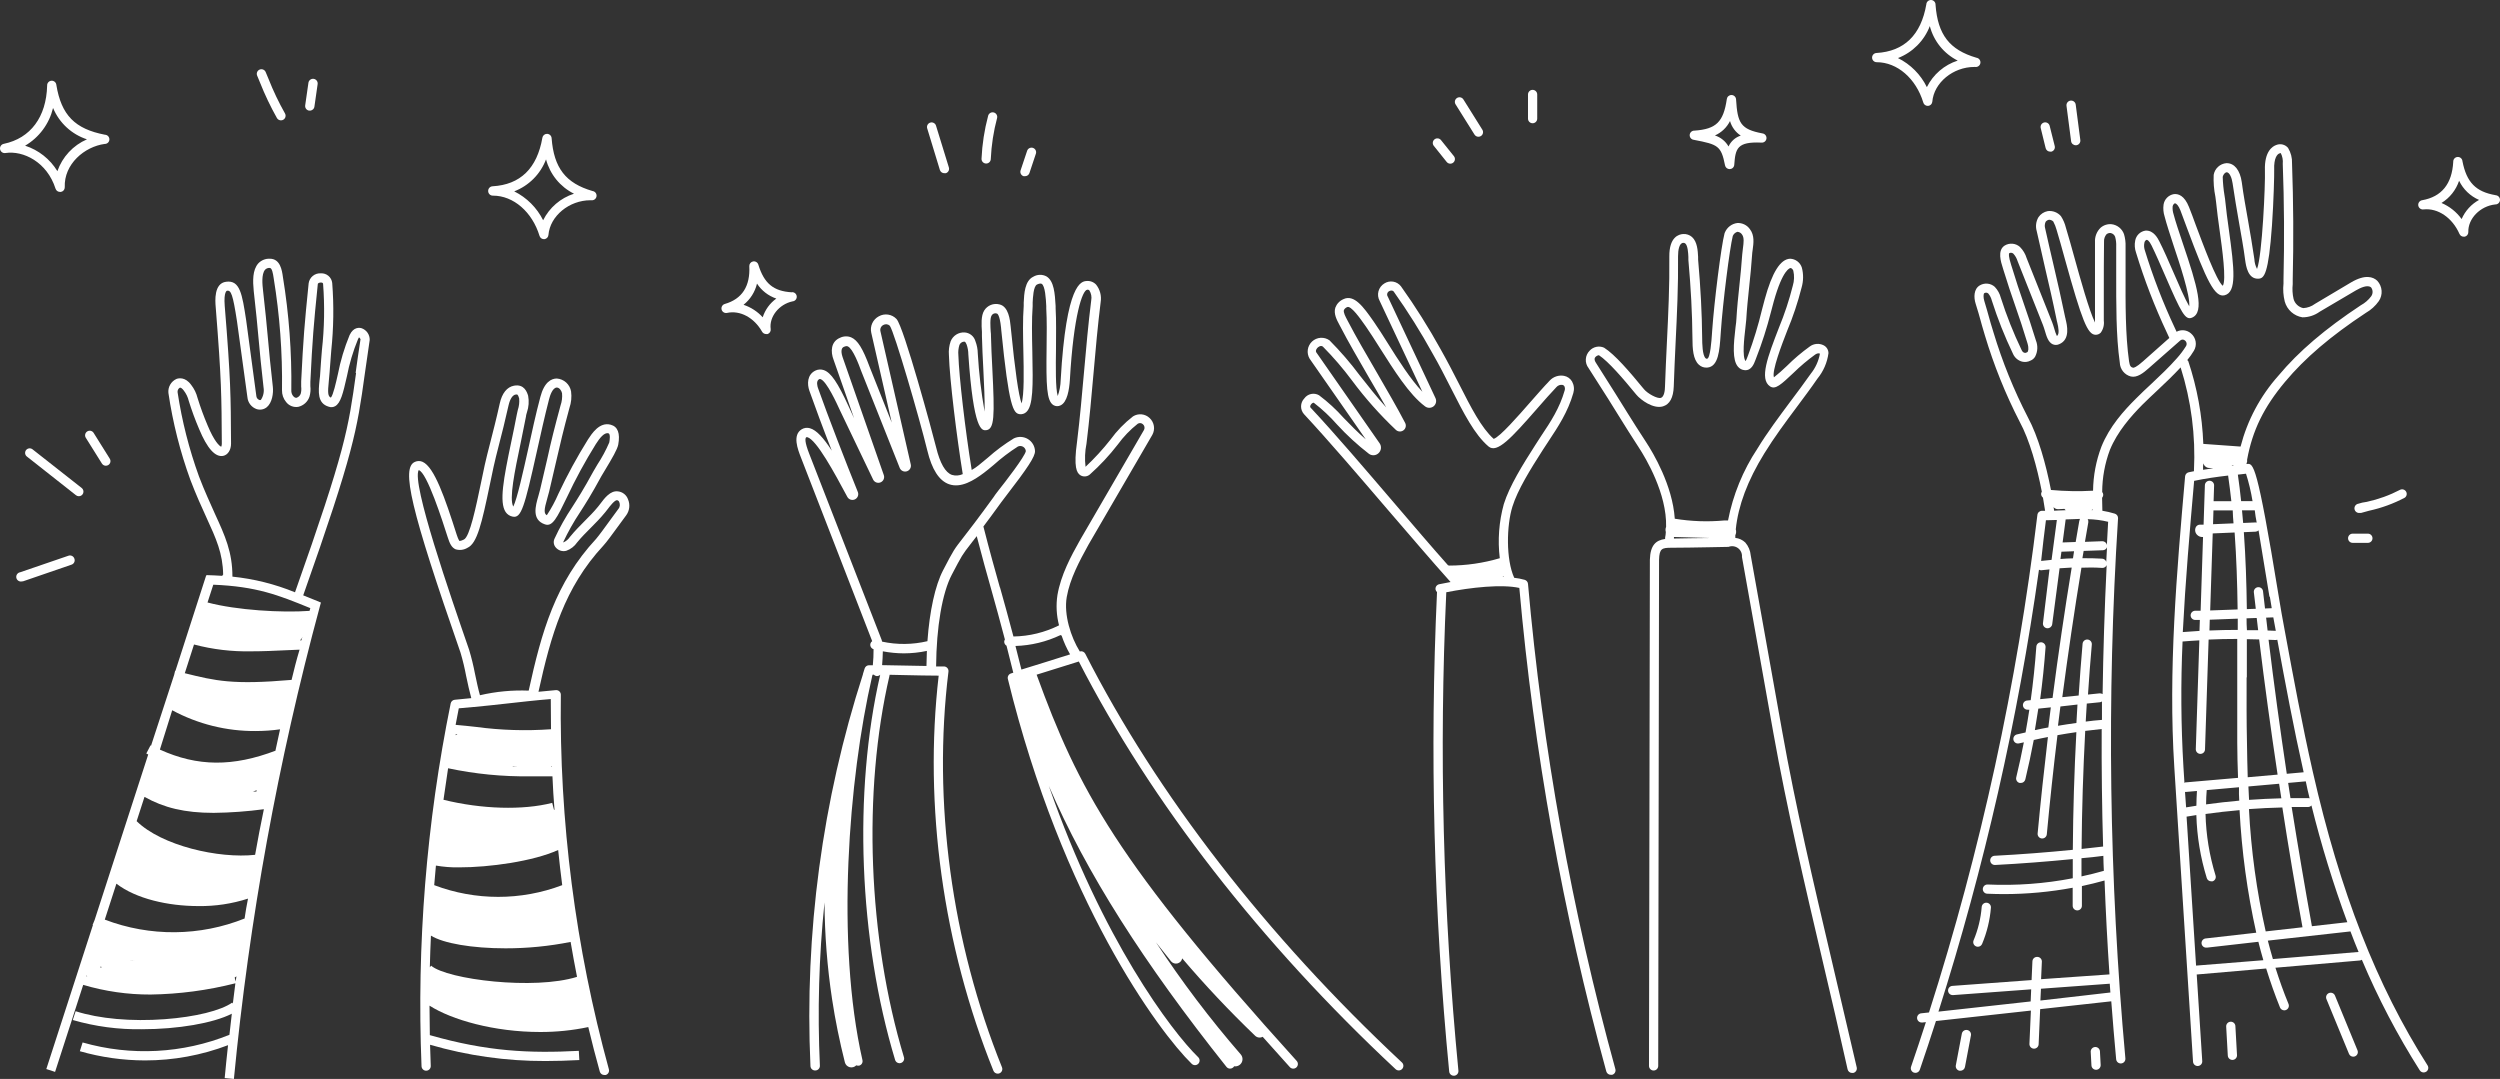 <svg width="570" height="246" viewBox="0 0 570 246" fill="none" xmlns="http://www.w3.org/2000/svg">
<rect x="0" y="0" width="570" height="246" fill="#333333" stroke="none"/>
<g clip-path="url(#clip0_224_2596)">
<path d="M82.431 74.829C82.021 74.714 80.612 74.462 79.708 76.405C78.523 79.278 77.628 82.262 77.038 85.314C76.586 87.32 75.986 90.02 75.44 90.661C74.735 90.356 74.704 89.505 74.967 86.931C75.04 86.29 75.103 85.618 75.145 84.904C75.261 83.17 75.398 81.542 75.524 79.956C76.067 74.826 76.141 69.657 75.745 64.513C75.675 63.883 75.366 63.303 74.881 62.894C74.395 62.485 73.771 62.279 73.137 62.318C72.474 62.28 71.82 62.494 71.308 62.916C70.795 63.339 70.461 63.939 70.372 64.597C69.415 74.052 69.163 76.993 68.669 86.952C68.669 87.352 68.669 87.74 68.669 88.139C68.738 88.673 68.706 89.215 68.574 89.736C68.501 89.96 68.377 90.162 68.21 90.329C68.044 90.495 67.841 90.619 67.618 90.692C67.512 90.692 67.228 90.766 66.829 90.293C66.542 89.925 66.396 89.467 66.419 89.001C66.539 80.326 65.895 71.657 64.495 63.095C64.295 61.666 63.917 58.998 61.53 58.988C61.042 58.964 60.555 59.046 60.102 59.227C59.648 59.408 59.239 59.685 58.902 60.038C57.545 61.551 57.63 64.072 57.85 66.341C58.376 70.911 58.681 74.168 58.965 77.319C59.249 80.471 59.564 83.748 60.09 88.339C60.259 89.328 60.041 90.344 59.48 91.175C59.417 91.175 59.333 91.291 59.091 91.175C58.904 91.099 58.743 90.97 58.627 90.804C58.512 90.638 58.446 90.442 58.439 90.24L56.116 72.949C55.212 67.056 54.717 63.82 51.563 64.24C48.746 64.576 49.061 68.631 49.177 69.966C50.512 86.711 50.512 90.251 50.575 101.134C50.587 101.383 50.54 101.631 50.438 101.859C50.039 101.712 48.861 100.661 47.358 97.048C46.478 94.988 45.706 92.884 45.045 90.745C44.776 89.659 44.282 88.643 43.594 87.761C42.206 85.849 40.682 86.238 40.24 86.395C39.633 86.669 39.128 87.127 38.798 87.704C38.467 88.282 38.328 88.949 38.4 89.61C39.397 96.362 41.073 102.997 43.405 109.412C44.719 112.858 45.97 115.6 47.074 118.016C49.303 122.869 50.796 126.168 50.88 131.011C50.825 131.036 50.779 131.076 50.745 131.126C50.712 131.176 50.693 131.234 50.691 131.294C49.566 131.221 48.378 131.158 47.116 131.126V131.189H47.011L39.998 152.956H39.925L39.704 153.88L34.447 169.995L34.321 169.943L33.354 171.802L33.795 172.023L21.578 209.747L21.105 210.902H21.189L10.56 243.741L12.558 244.393L18.971 224.549C23.956 226.031 29.131 226.774 34.331 226.755C40.855 226.66 47.344 225.8 53.666 224.191C53.466 225.736 53.277 227.269 53.088 228.814L52.941 228.593C50.375 230.41 44.53 231.86 37.58 232.375C30 232.942 22.588 232.28 17.247 230.557L16.595 232.564C21.717 234.048 27.033 234.756 32.365 234.665C40.556 234.665 48.609 233.289 52.856 231.125C52.667 232.732 52.489 234.339 52.31 235.936C41.657 240.226 29.876 240.84 18.834 237.68L18.204 239.676C23.038 241.06 28.041 241.767 33.07 241.777C39.537 241.779 45.951 240.6 51.994 238.3C51.721 240.8 51.458 243.3 51.227 245.8L53.33 246C56.832 209.605 63.388 173.568 72.927 138.27L73.169 137.377L71.739 136.789L69.132 135.738C80.697 103.015 81.38 98.172 83.167 85.314C83.483 83.034 83.84 80.502 84.292 77.519C84.31 76.93 84.139 76.352 83.805 75.868C83.47 75.384 82.988 75.02 82.431 74.829ZM19.644 222.553L19.697 222.416L19.896 222.616L19.644 222.553ZM22.851 220.557L23.029 220.304C23.05 220.421 23.085 220.534 23.134 220.641L22.851 220.557ZM29.485 218.918L30.704 219.002H30.915C30.42 219.012 29.937 218.981 29.485 218.918ZM53.74 223.845L53.508 222.878C53.648 222.797 53.781 222.706 53.908 222.605C53.824 223.025 53.771 223.435 53.719 223.845H53.74ZM55.842 209.39C45.609 213.505 34.197 213.606 23.892 209.673L26.541 201.479C31.009 204.914 38.295 206.585 45.255 206.585C49.087 206.636 52.901 206.061 56.547 204.883C56.231 206.385 56 207.887 55.769 209.39H55.842ZM58.239 194.893C49.828 195.827 36.813 192.791 31.156 187.224L32.944 181.688C37.37 184.167 42.08 185.333 48.714 185.333C52.544 185.289 56.367 185.012 60.163 184.503C59.441 187.963 58.776 191.426 58.166 194.893H58.239ZM57.64 180.479C57.944 180.397 58.243 180.295 58.534 180.175C58.503 180.271 58.478 180.369 58.46 180.469C58.362 180.478 58.264 180.478 58.166 180.469C57.966 180.459 57.766 180.463 57.566 180.479H57.64ZM62.897 171.13C53.098 174.859 45.024 174.807 36.455 170.909L39.262 161.938C45.111 165.097 51.665 166.727 58.313 166.676C60.167 166.673 62.018 166.543 63.854 166.287C63.496 167.905 63.128 169.523 62.802 171.13H62.897ZM66.493 155.372V155.015C52.993 156.181 49.135 155.225 42.133 153.492L44.235 146.947C48.491 148.07 52.882 148.594 57.283 148.502C59.985 148.502 62.687 148.376 65.347 148.25L68.301 148.124C67.576 150.508 66.987 152.914 66.398 155.341L66.493 155.372ZM68.816 146.002H68.385C68.5 145.91 68.602 145.804 68.69 145.686C68.8 145.539 68.896 145.381 68.974 145.214C68.858 145.455 68.795 145.707 68.722 145.97L68.816 146.002ZM70.751 138.648C70.688 138.858 70.635 139.068 70.582 139.278C64.274 139.741 53.939 139.131 47.316 137.366L48.63 133.311C58.502 133.711 63.454 135.675 70.656 138.617L70.751 138.648ZM81.18 85.072C79.414 97.794 78.751 102.584 67.26 135.045C62.7 133.178 57.895 131.976 52.993 131.473C52.993 125.884 51.322 122.187 48.987 117.113C47.936 114.717 46.653 112.018 45.371 108.635C43.117 102.417 41.483 95.992 40.492 89.453C40.462 89.248 40.493 89.04 40.581 88.853C40.669 88.666 40.81 88.509 40.987 88.402C41.249 88.307 41.628 88.665 41.891 89.032C42.44 89.732 42.831 90.542 43.037 91.406C43.718 93.596 44.511 95.749 45.413 97.857C47.242 102.248 49.082 104.296 50.89 103.939C51.942 103.718 52.678 102.615 52.678 101.134C52.615 90.177 52.615 86.616 51.237 69.745C50.974 66.415 51.752 66.278 51.784 66.278C52.678 66.163 53.088 67.077 54.034 73.254L56.41 90.566C56.461 91.172 56.687 91.751 57.06 92.232C57.433 92.713 57.938 93.076 58.513 93.276C58.908 93.405 59.33 93.431 59.738 93.352C60.147 93.273 60.528 93.092 60.847 92.825C62.035 91.837 62.382 89.673 62.203 88.15C61.677 83.57 61.373 80.313 61.089 77.172C60.805 74.031 60.489 70.743 59.964 66.142C59.848 65.091 59.543 62.507 60.447 61.488C60.582 61.347 60.746 61.238 60.928 61.169C61.11 61.1 61.305 61.073 61.499 61.089C62.024 61.089 62.235 62.276 62.403 63.452C63.783 71.886 64.416 80.425 64.295 88.969C64.272 89.949 64.604 90.905 65.231 91.659C65.549 92.075 65.974 92.397 66.461 92.591C66.948 92.786 67.478 92.844 67.996 92.762C68.586 92.625 69.132 92.34 69.581 91.934C70.03 91.528 70.367 91.013 70.561 90.44C70.79 89.656 70.858 88.834 70.761 88.024C70.761 87.698 70.761 87.373 70.761 87.057C71.255 77.078 71.487 74.346 72.454 64.808C72.454 64.492 72.948 64.419 73.127 64.419C73.305 64.419 73.631 64.419 73.663 64.702C74.048 69.728 73.96 74.779 73.4 79.788C73.274 81.385 73.137 83.023 73.032 84.767C73.032 85.45 72.916 86.101 72.853 86.711C72.591 89.295 72.317 91.963 74.956 92.73C75.196 92.818 75.452 92.852 75.706 92.83C75.96 92.809 76.207 92.731 76.428 92.604C77.669 91.869 78.194 89.778 79.088 85.828C79.649 82.922 80.497 80.079 81.622 77.34C81.758 77.056 81.874 76.93 81.832 76.899C81.992 77.006 82.119 77.155 82.2 77.33C81.748 80.229 81.401 82.74 81.085 84.998L81.18 85.072Z" fill="white"/>
<path d="M140.855 112.028C139.152 111.828 137.827 113.583 136.871 114.864C136.681 115.106 136.513 115.337 136.355 115.526C135.304 116.818 134.253 117.827 133.201 118.898C132.15 119.97 131.099 120.999 129.953 122.407C129.6 122.938 129.109 123.362 128.533 123.636H128.397C129.509 121.259 130.799 118.97 132.255 116.787C133.412 114.99 134.842 112.763 137.112 108.572C137.281 108.267 137.607 107.742 137.985 107.112C139.552 104.517 140.761 102.447 140.96 101.365C141.434 98.792 140.855 97.268 139.247 96.838C136.65 96.123 134.894 98.939 134.053 100.21C131.571 104.193 129.324 108.318 127.324 112.564C126.588 114.274 125.701 115.916 124.675 117.47C123.981 117.081 124.034 116.199 124.78 113.635C124.927 113.121 125.085 112.585 125.201 112.091C125.873 109.223 126.378 107.049 126.809 105.189C127.787 100.935 128.386 98.361 129.827 93.024C130.247 91.811 130.377 90.515 130.205 89.242C130.069 88.46 129.675 87.746 129.087 87.214C128.498 86.681 127.748 86.359 126.956 86.301C125.737 86.301 124.097 87.068 123.203 90.503C122.152 94.4 121.237 98.718 120.396 102.521C119.271 107.574 117.904 113.74 117.031 115.505C116.043 113.751 117.378 107.332 118.682 101.124C119.103 99.107 119.534 97.006 119.933 94.915C119.933 94.632 120.07 94.327 120.144 94.001C120.556 92.792 120.651 91.497 120.417 90.24C120.186 89.484 119.565 87.488 117.179 87.94C115.602 88.234 114.456 89.663 113.951 91.963C113.173 95.483 112.427 98.371 111.775 100.924C111.27 102.889 110.839 104.569 110.513 106.051C110.187 107.532 109.935 108.792 109.661 110.116C108.515 115.6 107.107 122.418 105.761 123.016C105.452 123.183 105.118 123.296 104.773 123.353C104.773 123.353 104.52 123.121 104.131 121.924C101.45 113.52 99.022 106.471 96.341 105.294C96.073 105.176 95.782 105.114 95.489 105.114C95.196 105.114 94.906 105.176 94.638 105.294C91.399 106.597 93.586 115.967 105.014 148.849C105.525 150.577 105.946 152.33 106.276 154.101C106.655 155.897 107.054 157.746 107.454 159.175L103.711 159.543C103.481 159.559 103.263 159.65 103.09 159.802C102.918 159.953 102.799 160.158 102.754 160.383C97.219 187.592 94.989 215.368 96.109 243.111C96.115 243.249 96.148 243.385 96.206 243.51C96.263 243.635 96.346 243.748 96.447 243.842C96.549 243.935 96.668 244.008 96.797 244.056C96.927 244.103 97.065 244.125 97.203 244.12C97.341 244.114 97.477 244.081 97.602 244.023C97.727 243.966 97.84 243.884 97.934 243.782C98.028 243.681 98.1 243.562 98.148 243.432C98.196 243.303 98.218 243.165 98.212 243.027C98.149 241.416 98.097 239.809 98.054 238.205C106.593 240.69 115.445 241.938 124.338 241.913C126.883 241.913 129.448 241.829 132.087 241.693L131.971 239.592C120.764 240.18 111.081 239.76 98.002 236.01C97.96 233.775 97.935 231.534 97.928 229.286C102.975 232.511 112.647 235.295 123.161 235.295C126.845 235.306 130.521 234.93 134.127 234.171C134.947 237.596 135.823 240.982 136.755 244.33C136.819 244.557 136.957 244.756 137.148 244.895C137.338 245.034 137.57 245.105 137.806 245.097C137.9 245.112 137.996 245.112 138.09 245.097C138.224 245.06 138.348 244.998 138.457 244.913C138.567 244.828 138.658 244.723 138.726 244.603C138.795 244.483 138.839 244.351 138.856 244.214C138.873 244.077 138.863 243.938 138.826 243.804C131.188 215.989 127.5 187.239 127.871 158.398C127.871 158.253 127.842 158.11 127.785 157.978C127.727 157.845 127.643 157.726 127.538 157.628C127.432 157.529 127.307 157.453 127.171 157.405C127.035 157.357 126.89 157.337 126.746 157.347L122.772 157.725C125.632 144.741 128.691 133.973 137.575 124.393C138.311 123.594 139.562 121.871 140.897 120.043C141.549 119.13 142.212 118.226 142.8 117.449C143.165 116.936 143.394 116.34 143.464 115.715C143.533 115.09 143.443 114.457 143.2 113.877C143.03 113.375 142.717 112.934 142.301 112.606C141.885 112.278 141.383 112.077 140.855 112.028ZM131.561 222.721C121.836 225.778 102.039 223.351 98.296 220.178L98.002 220.536C98.058 218.133 98.142 215.728 98.254 213.319C101.061 215.083 107.632 216.218 115.255 216.218C120.239 216.224 125.212 215.735 130.1 214.758C130.552 217.426 131.046 220.084 131.561 222.721ZM127.261 193.8C127.535 196.468 127.839 199.147 128.186 201.815C118.784 205.377 108.403 205.377 99.001 201.815C99.116 200.324 99.253 198.842 99.39 197.351C101.125 197.654 102.885 197.791 104.646 197.76C111.564 197.771 121.573 196.384 127.261 193.8ZM126.462 184.671L126.304 184.608L125.905 183.053C119.197 184.776 109.788 184.492 101.114 182.349C101.45 179.954 101.801 177.559 102.165 175.164C108.322 176.472 114.606 177.089 120.9 177.002H125.958C126.073 179.534 126.21 182.097 126.431 184.671H126.462ZM103.9 167.632V167.401H104.289C104.154 167.468 104.024 167.545 103.9 167.632ZM116.863 174.849C116.892 174.834 116.918 174.812 116.937 174.786L117.988 174.88L116.863 174.849ZM125.852 174.849H125.621L125.842 174.702C125.842 174.702 125.852 174.828 125.852 174.87V174.849ZM125.632 166.266C119.941 166.676 114.223 166.5 108.568 165.741C107.075 165.573 105.53 165.405 103.879 165.268C104.121 164.007 104.352 162.747 104.604 161.497C105.656 161.413 106.707 161.308 107.832 161.203H107.927C110.397 160.971 112.889 160.709 115.286 160.436C118.693 160.057 122.204 159.658 125.579 159.385C125.59 161.686 125.6 163.976 125.632 166.287V166.266ZM115.202 158.324H115.097L109.546 158.912L115.213 158.356C116.947 158.156 118.703 157.967 120.469 157.788L115.202 158.324ZM140.992 116.03C140.403 116.818 139.73 117.743 139.068 118.657C137.838 120.359 136.555 122.113 135.914 122.859C126.609 132.891 123.487 144.027 120.543 157.463C116.808 157.315 113.071 157.668 109.43 158.513C109.041 157.169 108.663 155.362 108.295 153.607C107.943 151.768 107.498 149.949 106.959 148.155C102.68 135.78 93.807 110.137 95.458 107.185C97.34 107.637 100.904 118.835 102.092 122.533C102.523 123.909 102.975 124.834 103.858 125.233C104.307 125.374 104.782 125.418 105.249 125.362C105.717 125.306 106.167 125.151 106.57 124.907C108.799 123.92 109.851 119.298 111.68 110.515C111.953 109.202 112.227 107.836 112.532 106.46C112.837 105.084 113.268 103.309 113.762 101.418C114.424 98.855 115.171 95.945 115.959 92.383C116.075 91.869 116.527 90.156 117.526 89.967C117.978 89.894 118.072 89.873 118.367 90.829C118.454 91.719 118.35 92.618 118.062 93.466C117.967 93.833 117.883 94.18 117.831 94.516C117.431 96.617 117 98.718 116.579 100.693C114.803 109.181 113.793 114.497 115.286 116.745C115.473 117.019 115.712 117.253 115.99 117.433C116.268 117.614 116.579 117.737 116.905 117.795C118.85 118.184 119.565 115.694 122.404 102.931C123.245 99.138 124.202 94.842 125.201 90.976C125.4 90.198 125.979 88.381 126.956 88.36C127.514 88.36 128.008 89.022 128.144 89.642C128.236 90.598 128.117 91.562 127.797 92.468C126.347 97.846 125.695 100.43 124.759 104.706C124.328 106.565 123.834 108.74 123.15 111.597C123.045 112.07 122.898 112.553 122.761 113.047C122.089 115.358 121.163 118.531 124.265 119.56C125.989 120.149 126.998 118.047 129.217 113.467C131.182 109.275 133.394 105.202 135.84 101.271C136.723 99.895 137.754 98.54 138.721 98.792C139.215 98.928 139.026 100.325 138.91 100.893C138.157 102.642 137.253 104.322 136.208 105.914C135.798 106.586 135.462 107.143 135.294 107.469C133.054 111.587 131.698 113.688 130.51 115.547C128.961 117.859 127.597 120.29 126.431 122.817C126.276 123.142 126.22 123.506 126.271 123.863C126.321 124.219 126.476 124.553 126.715 124.823C127.001 125.164 127.379 125.416 127.803 125.55C128.228 125.684 128.681 125.694 129.112 125.58C130.117 125.225 130.982 124.559 131.582 123.678C132.634 122.386 133.685 121.378 134.736 120.306C135.788 119.235 136.839 118.205 137.996 116.787C138.174 116.577 138.364 116.325 138.574 116.052C139.036 115.432 140.13 114.014 140.677 114.045C140.8 114.063 140.915 114.116 141.008 114.198C141.101 114.28 141.169 114.388 141.202 114.507C141.31 114.76 141.347 115.036 141.31 115.308C141.273 115.58 141.163 115.837 140.992 116.052V116.03Z" fill="white"/>
<path d="M12.663 43.02C12.732 43.241 12.873 43.433 13.063 43.566C13.254 43.699 13.482 43.766 13.714 43.755H13.893C14.14 43.713 14.363 43.584 14.523 43.391C14.683 43.198 14.769 42.955 14.766 42.705C14.545 37.379 19.318 33.429 23.86 32.819C24.139 32.828 24.41 32.725 24.613 32.534C24.816 32.343 24.934 32.079 24.943 31.8C24.951 31.522 24.849 31.251 24.657 31.048C24.466 30.845 24.202 30.727 23.923 30.718C17.079 29.405 13.977 26.233 12.852 19.383C12.833 19.105 12.703 18.845 12.492 18.662C12.281 18.479 12.006 18.387 11.727 18.406C11.448 18.426 11.189 18.555 11.005 18.766C10.822 18.977 10.73 19.252 10.749 19.53C10.56 26.674 6.965 31.517 0.888 32.788C0.75 32.811 0.618 32.862 0.499 32.936C0.38 33.011 0.278 33.108 0.197 33.222C0.033 33.452 -0.032 33.738 0.015 34.017C0.062 34.295 0.219 34.544 0.449 34.707C0.68 34.871 0.966 34.936 1.245 34.889C5.303 34.28 10.718 36.927 12.663 43.02ZM12.116 24.657C12.815 26.325 13.865 27.824 15.195 29.051C16.524 30.278 18.103 31.205 19.823 31.769C18.258 32.448 16.852 33.444 15.692 34.693C14.532 35.942 13.644 37.418 13.084 39.028C11.408 36.271 8.796 34.209 5.724 33.218C7.305 32.291 8.682 31.055 9.775 29.584C10.868 28.113 11.653 26.437 12.085 24.657H12.116Z" fill="white"/>
<path d="M112.395 44.606C117.084 44.606 121.353 48.335 123.014 53.788C123.081 54.011 123.221 54.205 123.412 54.34C123.602 54.475 123.832 54.543 124.065 54.533H124.107C124.35 54.508 124.576 54.398 124.747 54.223C124.918 54.049 125.022 53.821 125.043 53.578C125.4 49.249 129.774 45.657 134.621 45.657H134.81C134.948 45.676 135.089 45.668 135.224 45.633C135.358 45.598 135.485 45.537 135.597 45.453C135.708 45.369 135.801 45.264 135.872 45.144C135.943 45.024 135.989 44.891 136.009 44.753C136.028 44.615 136.02 44.475 135.985 44.34C135.95 44.205 135.889 44.078 135.805 43.967C135.721 43.856 135.616 43.763 135.496 43.692C135.375 43.621 135.242 43.575 135.104 43.556C128.985 41.78 126.283 38.303 125.768 31.496C125.75 31.23 125.631 30.981 125.435 30.8C125.24 30.619 124.983 30.518 124.717 30.519C124.466 30.515 124.223 30.601 124.03 30.761C123.837 30.921 123.708 31.144 123.666 31.391C122.457 38.387 118.63 42.116 112.29 42.474C112.022 42.49 111.771 42.607 111.587 42.803C111.403 42.998 111.301 43.256 111.302 43.524C111.297 43.668 111.322 43.812 111.376 43.946C111.429 44.08 111.51 44.201 111.613 44.303C111.715 44.404 111.838 44.484 111.972 44.536C112.107 44.588 112.251 44.612 112.395 44.606ZM124.496 36.339C124.94 38.021 125.738 39.589 126.836 40.939C127.935 42.288 129.309 43.388 130.867 44.165C129.35 44.654 127.946 45.441 126.738 46.48C125.53 47.519 124.543 48.789 123.834 50.216C122.413 47.361 120.098 45.049 117.242 43.629C118.896 42.991 120.397 42.013 121.647 40.756C122.896 39.5 123.867 37.995 124.496 36.339Z" fill="white"/>
<path d="M439.515 24.142H439.631C439.874 24.116 440.1 24.006 440.271 23.832C440.441 23.658 440.546 23.429 440.567 23.186C440.935 18.858 445.298 15.265 450.144 15.265H450.334C450.472 15.285 450.612 15.277 450.747 15.242C450.882 15.207 451.009 15.146 451.12 15.062C451.232 14.978 451.325 14.873 451.396 14.753C451.467 14.633 451.513 14.5 451.532 14.362C451.552 14.224 451.544 14.084 451.509 13.949C451.474 13.814 451.412 13.687 451.328 13.576C451.244 13.465 451.139 13.371 451.019 13.3C450.899 13.23 450.766 13.184 450.628 13.164C444.509 11.378 441.807 7.912 441.303 1.104C441.316 0.826 441.219 0.553 441.032 0.346C440.844 0.139 440.583 0.015 440.304 0.001C440.025 -0.013 439.752 0.085 439.545 0.272C439.338 0.459 439.214 0.721 439.2 0.999C437.991 7.985 434.164 11.714 427.824 12.082C427.556 12.098 427.305 12.216 427.121 12.411C426.937 12.607 426.835 12.865 426.836 13.133C426.836 13.411 426.947 13.678 427.144 13.876C427.341 14.073 427.608 14.183 427.887 14.183C432.576 14.183 436.845 17.902 438.506 23.365C438.566 23.587 438.697 23.783 438.879 23.924C439.062 24.064 439.285 24.141 439.515 24.142ZM432.734 13.238C434.387 12.597 435.888 11.617 437.139 10.361C438.39 9.105 439.364 7.602 439.999 5.947C440.435 7.636 441.229 9.213 442.326 10.57C443.423 11.927 444.799 13.034 446.36 13.816C444.841 14.302 443.436 15.088 442.228 16.128C441.02 17.167 440.033 18.439 439.326 19.866C437.919 16.992 435.602 14.662 432.734 13.238Z" fill="white"/>
<path d="M16.953 127.355C16.908 127.224 16.837 127.102 16.745 126.998C16.653 126.894 16.541 126.809 16.416 126.749C16.291 126.688 16.155 126.653 16.016 126.645C15.877 126.637 15.738 126.657 15.607 126.704L4.599 130.475C4.32 130.52 4.07 130.673 3.905 130.902C3.739 131.13 3.671 131.415 3.716 131.694C3.76 131.972 3.914 132.222 4.143 132.387C4.371 132.553 4.657 132.621 4.935 132.576C5.06 132.576 5.184 132.558 5.303 132.524L16.311 128.742C16.447 128.696 16.572 128.623 16.678 128.528C16.785 128.433 16.871 128.316 16.931 128.186C16.991 128.057 17.024 127.916 17.028 127.773C17.031 127.63 17.006 127.488 16.953 127.355Z" fill="white"/>
<path d="M5.955 102.605C5.869 102.713 5.804 102.837 5.766 102.97C5.727 103.103 5.715 103.243 5.731 103.381C5.747 103.518 5.789 103.651 5.857 103.773C5.924 103.894 6.015 104 6.123 104.086L17.32 112.91C17.506 113.059 17.735 113.14 17.972 113.142C18.192 113.143 18.407 113.076 18.586 112.949C18.766 112.822 18.901 112.642 18.973 112.435C19.045 112.227 19.05 112.003 18.987 111.792C18.925 111.581 18.798 111.396 18.624 111.261L7.406 102.437C7.19 102.272 6.917 102.197 6.647 102.228C6.376 102.259 6.128 102.395 5.955 102.605Z" fill="white"/>
<path d="M19.896 98.361C19.779 98.434 19.677 98.529 19.596 98.642C19.516 98.754 19.458 98.881 19.427 99.016C19.396 99.151 19.391 99.29 19.414 99.427C19.437 99.563 19.486 99.693 19.56 99.811L23.24 105.693C23.334 105.845 23.466 105.97 23.622 106.056C23.779 106.142 23.955 106.188 24.133 106.187C24.33 106.188 24.523 106.133 24.691 106.03C24.808 105.957 24.91 105.861 24.991 105.749C25.071 105.636 25.129 105.509 25.16 105.375C25.191 105.24 25.195 105.1 25.173 104.964C25.15 104.828 25.1 104.697 25.027 104.58L21.347 98.697C21.274 98.58 21.179 98.478 21.066 98.397C20.954 98.317 20.826 98.259 20.692 98.228C20.557 98.197 20.417 98.192 20.281 98.215C20.144 98.238 20.014 98.287 19.896 98.361Z" fill="white"/>
<path d="M59.28 18.816C60.382 21.591 61.667 24.29 63.128 26.895C63.22 27.062 63.355 27.201 63.52 27.297C63.685 27.394 63.873 27.443 64.064 27.441C64.247 27.441 64.426 27.394 64.585 27.304C64.744 27.214 64.877 27.084 64.971 26.927C65.064 26.77 65.115 26.592 65.118 26.409C65.121 26.226 65.077 26.046 64.989 25.886C63.557 23.353 62.303 20.724 61.236 18.018L60.573 16.431C60.466 16.174 60.261 15.969 60.002 15.863C59.744 15.756 59.454 15.757 59.196 15.864C58.938 15.971 58.733 16.177 58.627 16.435C58.521 16.693 58.521 16.983 58.628 17.24L59.28 18.816Z" fill="white"/>
<path d="M70.488 25.224H70.635C70.89 25.227 71.137 25.136 71.331 24.97C71.524 24.804 71.651 24.573 71.686 24.321L72.422 19.173C72.461 18.895 72.388 18.612 72.218 18.387C72.049 18.163 71.797 18.015 71.518 17.976C71.38 17.956 71.24 17.964 71.105 17.999C70.97 18.034 70.843 18.095 70.732 18.179C70.507 18.349 70.359 18.6 70.32 18.879L69.584 24.026C69.563 24.165 69.57 24.306 69.604 24.441C69.639 24.576 69.7 24.703 69.784 24.815C69.868 24.927 69.974 25.02 70.095 25.09C70.216 25.161 70.349 25.206 70.488 25.224Z" fill="white"/>
<path d="M180.534 66.646C176.328 66.394 174.225 64.629 172.901 60.343C172.827 60.094 172.664 59.881 172.443 59.745C172.221 59.61 171.958 59.56 171.702 59.607C171.457 59.652 171.236 59.782 171.078 59.975C170.92 60.167 170.836 60.409 170.84 60.658C171.082 65.259 169.2 68.169 165.257 69.304C164.995 69.377 164.772 69.55 164.635 69.785C164.497 70.021 164.457 70.3 164.521 70.564C164.586 70.832 164.754 71.063 164.988 71.209C165.222 71.354 165.504 71.402 165.773 71.342C168.727 70.701 171.923 72.392 173.763 75.638C173.855 75.799 173.989 75.932 174.15 76.024C174.31 76.116 174.492 76.164 174.678 76.163C174.789 76.179 174.902 76.179 175.014 76.163C175.247 76.085 175.445 75.927 175.573 75.718C175.702 75.509 175.753 75.261 175.718 75.019C175.329 72.256 177.6 69.377 180.681 68.715C180.96 68.696 181.219 68.567 181.403 68.356C181.586 68.145 181.678 67.87 181.659 67.591C181.639 67.313 181.51 67.053 181.299 66.87C181.088 66.687 180.812 66.595 180.534 66.614V66.646ZM173.9 72.34C172.711 71.031 171.205 70.05 169.526 69.493C171.063 68.272 172.144 66.57 172.596 64.66C173.638 66.261 175.19 67.464 177.001 68.075C175.536 69.127 174.449 70.622 173.9 72.34Z" fill="white"/>
<path d="M214.293 38.755C214.362 38.976 214.503 39.168 214.693 39.301C214.883 39.434 215.112 39.501 215.344 39.49C215.445 39.505 215.548 39.505 215.649 39.49C215.915 39.408 216.138 39.223 216.268 38.977C216.398 38.731 216.425 38.443 216.343 38.177L213.399 28.617C213.311 28.359 213.125 28.145 212.881 28.022C212.638 27.898 212.355 27.874 212.094 27.954C211.833 28.035 211.614 28.214 211.483 28.453C211.351 28.693 211.319 28.974 211.391 29.237L214.293 38.755Z" fill="white"/>
<path d="M224.848 37.284C225.127 37.284 225.395 37.173 225.592 36.976C225.789 36.779 225.9 36.512 225.9 36.233C226.045 33.078 226.528 29.947 227.34 26.894C227.403 26.623 227.355 26.337 227.207 26.101C227.059 25.865 226.824 25.697 226.552 25.634C226.28 25.571 225.994 25.619 225.758 25.767C225.521 25.915 225.353 26.15 225.29 26.422C224.44 29.615 223.936 32.891 223.787 36.191C223.781 36.334 223.804 36.476 223.855 36.609C223.906 36.742 223.984 36.863 224.083 36.965C224.182 37.068 224.301 37.149 224.433 37.203C224.565 37.258 224.706 37.286 224.848 37.284Z" fill="white"/>
<path d="M233.375 40.173C233.486 40.193 233.6 40.193 233.711 40.173C233.932 40.173 234.147 40.105 234.326 39.977C234.505 39.849 234.64 39.667 234.71 39.459L236.182 35.046C236.27 34.782 236.249 34.493 236.124 34.244C235.999 33.995 235.779 33.805 235.515 33.718C235.25 33.63 234.961 33.651 234.711 33.776C234.462 33.901 234.272 34.12 234.185 34.385L232.713 38.786C232.66 38.92 232.635 39.064 232.64 39.208C232.645 39.352 232.68 39.493 232.742 39.623C232.804 39.754 232.893 39.869 233.001 39.964C233.11 40.059 233.237 40.13 233.375 40.173Z" fill="white"/>
<path d="M247.442 149.059C247.329 148.838 247.142 148.663 246.913 148.567C246.684 148.471 246.428 148.459 246.191 148.533C244.151 145.266 242.522 140.129 243.216 136.127C243.952 131.925 246.096 127.975 248.157 124.214L262.729 99.149C263.07 98.533 263.196 97.822 263.085 97.127C262.975 96.432 262.635 95.794 262.119 95.314C261.62 94.836 260.975 94.539 260.287 94.471C259.599 94.402 258.908 94.566 258.324 94.936C256.362 96.454 254.627 98.244 253.172 100.252C251.442 102.451 249.548 104.516 247.505 106.429C247.294 104.678 247.365 102.905 247.716 101.176C248.388 95.735 248.872 90.272 249.335 84.988C249.797 79.704 250.281 74.262 250.954 68.852C251.066 68.153 251.03 67.439 250.849 66.755C250.668 66.071 250.346 65.433 249.902 64.881C249.624 64.588 249.282 64.362 248.903 64.222C248.524 64.082 248.118 64.031 247.716 64.072C246.57 64.167 243.09 64.461 241.838 86.627C241.807 87.876 241.58 89.113 241.166 90.293C240.64 88.612 240.714 83.486 240.766 79.63C240.766 76.405 240.85 73.064 240.682 70.302V69.776C240.514 66.972 240.346 64.062 238.579 63.011C238.118 62.769 237.603 62.649 237.082 62.662C236.561 62.675 236.053 62.82 235.604 63.085C233.627 64.02 233.501 67.013 233.407 68.999C233.407 69.283 233.407 69.535 233.407 69.745C233.165 72.833 233.249 76.689 233.333 80.418C233.417 84.368 233.543 90.114 232.912 91.974C232.229 90.051 231.419 84.431 230.505 75.165L230.431 74.451C230.284 72.96 229.969 69.86 227.855 69.398C227.208 69.235 226.525 69.281 225.905 69.53C225.285 69.779 224.761 70.219 224.407 70.785C223.639 71.993 223.776 74.052 223.881 75.701C223.881 76.069 223.881 76.405 223.881 76.668C223.934 78.937 224.06 81.584 224.197 84.137C224.354 87.288 224.554 91.301 224.491 93.854C223.711 89.469 223.192 85.043 222.935 80.597C222.922 79.63 222.737 78.673 222.388 77.771C222.233 77.224 221.91 76.739 221.465 76.385C221.02 76.031 220.475 75.825 219.907 75.796C219.238 75.76 218.574 75.934 218.008 76.294C217.443 76.654 217.004 77.181 216.753 77.802C216.401 78.814 216.265 79.887 216.353 80.954C216.511 86.543 218.151 99.727 219.508 108.099C218.736 108.452 217.862 108.515 217.047 108.278C215.544 107.752 214.324 105.641 213.431 101.975C212.632 98.749 206.071 74.493 204.4 72.728C203.893 72.192 203.221 71.84 202.491 71.729C201.761 71.619 201.016 71.756 200.373 72.119C199.712 72.466 199.184 73.023 198.872 73.701C198.56 74.379 198.482 75.142 198.649 75.869L203.317 96.354L198.27 83.643C196.714 79.441 195.547 77.55 194.065 76.92C193.66 76.754 193.225 76.677 192.788 76.694C192.351 76.71 191.922 76.819 191.531 77.014C189.428 77.886 189.323 80.166 190.08 82.099L194.738 95.377L193.497 92.678C190.995 87.215 189.47 84.967 187.841 84.389C187.52 84.274 187.179 84.226 186.839 84.247C186.499 84.269 186.167 84.36 185.864 84.515C184.024 85.44 184.003 87.562 184.539 89.095C185.801 92.667 187.693 97.794 189.649 102.752C187.777 99.853 186.158 98.046 184.655 97.636C184.347 97.544 184.024 97.517 183.705 97.557C183.387 97.597 183.08 97.702 182.805 97.867C180.607 99.17 181.9 102.468 182.605 104.286L198.859 146.18C198.663 146.312 198.522 146.51 198.459 146.737C198.388 147.002 198.422 147.284 198.556 147.523C198.689 147.763 198.911 147.94 199.174 148.019C199.18 149.239 199.124 150.459 199.006 151.674H198.144C197.922 151.675 197.706 151.745 197.527 151.875C197.347 152.005 197.214 152.189 197.145 152.399C197.008 152.809 196.893 153.229 196.756 153.649V153.723C187.47 182.536 183.415 212.777 184.781 243.017C184.781 243.159 184.81 243.3 184.866 243.431C184.922 243.562 185.004 243.68 185.107 243.779C185.211 243.877 185.333 243.953 185.467 244.003C185.6 244.052 185.743 244.074 185.885 244.067C186.164 244.067 186.431 243.956 186.628 243.759C186.826 243.562 186.936 243.295 186.936 243.017C186.36 230.584 186.711 218.125 187.988 205.744C188.033 213.13 188.609 220.502 189.712 227.805C190.448 232.658 191.436 237.47 192.635 242.229C192.705 242.492 192.844 242.733 193.038 242.925C193.232 243.117 193.474 243.253 193.739 243.321C194.004 243.388 194.281 243.384 194.544 243.308C194.806 243.233 195.044 243.088 195.232 242.89C195.351 242.943 195.48 242.972 195.61 242.974C195.69 242.985 195.772 242.985 195.852 242.974C195.987 242.944 196.114 242.886 196.226 242.806C196.339 242.726 196.435 242.625 196.508 242.508C196.581 242.39 196.63 242.26 196.653 242.124C196.676 241.988 196.672 241.848 196.64 241.714C190.532 214.821 193.486 177.559 198.827 154.29C198.827 154.133 198.911 153.986 198.964 153.828H199.227C199.389 153.998 199.604 154.109 199.837 154.143H199.973C200.24 154.139 200.496 154.034 200.688 153.849C194.517 180.627 195.81 214.232 204.084 241.661C204.124 241.794 204.19 241.917 204.278 242.024C204.365 242.131 204.473 242.22 204.595 242.285C204.717 242.351 204.851 242.391 204.989 242.405C205.127 242.419 205.266 242.405 205.398 242.365C205.531 242.325 205.654 242.259 205.761 242.172C205.868 242.084 205.957 241.976 206.023 241.854C206.088 241.732 206.129 241.599 206.143 241.461C206.156 241.324 206.143 241.184 206.103 241.052C197.892 213.854 196.64 180.501 202.812 154.017C202.817 153.961 202.817 153.905 202.812 153.849L206.66 153.933C209.015 153.986 211.444 154.038 214.019 154.049C210.592 183.705 215.018 215.64 226.499 244.13C226.577 244.326 226.712 244.493 226.886 244.611C227.061 244.729 227.266 244.792 227.477 244.792C227.61 244.792 227.742 244.767 227.866 244.718C227.994 244.667 228.112 244.592 228.211 244.495C228.31 244.399 228.389 244.284 228.444 244.158C228.498 244.031 228.527 243.894 228.529 243.756C228.531 243.618 228.506 243.481 228.455 243.353C216.953 214.8 212.611 182.77 216.248 153.135C216.268 152.986 216.255 152.834 216.211 152.691C216.167 152.547 216.093 152.414 215.993 152.302C215.894 152.189 215.771 152.099 215.634 152.038C215.496 151.977 215.347 151.946 215.197 151.948H213.431C213.504 142.966 214.818 135.202 217.016 131.021C219.381 126.515 219.381 126.515 221.305 124.035L222.693 122.239C223.955 127.103 225.017 130.906 226.058 134.583C227.004 137.976 227.982 141.453 229.117 145.802C229.026 145.948 228.971 146.114 228.959 146.285C228.955 146.474 229.001 146.66 229.094 146.825C229.186 146.989 229.321 147.126 229.485 147.22C229.969 149.09 230.473 151.118 231.03 153.376L230.505 153.544C230.249 153.623 230.032 153.795 229.899 154.028C229.766 154.26 229.727 154.534 229.79 154.794C242.164 205.408 264.253 235.306 271.718 242.554C271.919 242.749 272.189 242.857 272.469 242.853C272.608 242.851 272.744 242.822 272.872 242.767C272.999 242.712 273.114 242.633 273.211 242.533C273.308 242.434 273.384 242.317 273.435 242.188C273.486 242.059 273.512 241.922 273.51 241.783C273.508 241.645 273.479 241.508 273.424 241.381C273.369 241.253 273.289 241.138 273.19 241.042C267.092 235.106 251.322 214.19 239.126 179.166C247.61 198.884 260.679 219.443 279.635 243.248C279.734 243.373 279.86 243.474 280.004 243.543C280.148 243.612 280.306 243.648 280.465 243.647C280.703 243.645 280.932 243.564 281.117 243.416C281.227 243.335 281.317 243.231 281.38 243.111C281.712 243.164 282.053 243.114 282.356 242.969C282.66 242.823 282.911 242.588 283.077 242.295C283.243 242.003 283.315 241.666 283.284 241.332C283.254 240.997 283.121 240.679 282.905 240.422C275.892 232.34 269.429 223.798 263.56 214.852C264.695 216.316 265.845 217.762 267.008 219.191C267.186 219.4 267.42 219.555 267.683 219.637C267.945 219.718 268.226 219.723 268.492 219.652C268.757 219.58 268.997 219.435 269.183 219.232C269.369 219.03 269.493 218.779 269.542 218.508C274.773 224.651 280.31 230.527 286.132 236.115C286.355 236.345 286.647 236.497 286.964 236.546C287.281 236.595 287.606 236.54 287.888 236.388C289.875 238.625 291.925 240.915 294.081 243.3C294.173 243.403 294.285 243.486 294.41 243.546C294.535 243.606 294.67 243.64 294.808 243.647C294.946 243.655 295.084 243.635 295.215 243.589C295.345 243.543 295.465 243.471 295.568 243.379C295.671 243.286 295.755 243.175 295.814 243.05C295.874 242.925 295.908 242.79 295.916 242.652C295.923 242.514 295.903 242.376 295.857 242.246C295.811 242.115 295.74 241.995 295.647 241.892C254.539 196.426 245.865 179.986 236.35 153.828L245.97 150.824C262.456 182.906 287.415 215.031 318.199 243.773C318.402 243.964 318.673 244.066 318.952 244.057C319.231 244.048 319.495 243.929 319.686 243.726C319.877 243.522 319.98 243.251 319.971 242.973C319.962 242.694 319.843 242.43 319.639 242.239C288.771 213.413 263.812 181.194 247.442 149.059ZM211.233 151.842L201.119 151.653C201.193 150.75 201.277 149.552 201.287 148.502C202.864 148.802 204.466 148.957 206.071 148.964C207.838 148.963 209.6 148.776 211.328 148.407C211.279 149.521 211.247 150.666 211.233 151.842ZM219.56 122.659C217.531 125.265 217.457 125.338 215.029 130.013C213.21 133.501 211.948 139.32 211.454 146.191C208.063 146.992 204.536 147.028 201.13 146.296C201.097 146.15 201.055 146.006 201.004 145.865L184.518 103.498C183.414 100.672 183.551 99.863 183.856 99.674C183.856 99.674 183.93 99.674 184.066 99.674C186.169 100.252 190.248 107.784 193.213 113.331C193.381 113.615 193.648 113.827 193.964 113.924C194.28 114.022 194.621 113.998 194.92 113.857C195.219 113.716 195.454 113.469 195.58 113.164C195.706 112.858 195.713 112.517 195.6 112.207C192.929 105.62 188.692 94.663 186.495 88.454C186.4 88.192 185.98 86.847 186.779 86.448C186.829 86.422 186.885 86.409 186.942 86.409C186.998 86.409 187.054 86.422 187.105 86.448C188.492 86.942 190.784 91.974 191.552 93.644L199.101 109.402C199.261 109.689 199.522 109.906 199.833 110.012C200.145 110.117 200.485 110.103 200.786 109.972C201.088 109.841 201.33 109.602 201.466 109.303C201.601 109.003 201.62 108.664 201.519 108.351L192.13 81.479C192.13 81.395 191.352 79.525 192.425 79.073C192.919 78.863 193.139 78.905 193.297 78.979C194.475 79.483 195.862 83.254 196.325 84.526L205.156 106.733C205.292 107.036 205.537 107.277 205.842 107.409C206.147 107.54 206.49 107.552 206.804 107.442C207.117 107.332 207.378 107.109 207.534 106.816C207.691 106.524 207.731 106.183 207.648 105.862L200.741 75.533C200.672 75.254 200.7 74.959 200.82 74.698C200.94 74.436 201.146 74.224 201.403 74.094C201.636 73.957 201.908 73.901 202.177 73.935C202.445 73.969 202.694 74.092 202.886 74.283C203.937 75.785 209.562 95.094 211.412 102.647C212.463 107.07 214.135 109.612 216.374 110.4C219.098 111.366 222.062 109.517 224.333 107.805C224.901 107.374 225.679 106.754 226.552 106.009C228.278 104.46 230.127 103.055 232.082 101.807C232.268 101.719 232.473 101.678 232.678 101.688C232.883 101.697 233.084 101.755 233.261 101.858C233.439 101.962 233.589 102.107 233.699 102.28C233.808 102.454 233.874 102.652 233.89 102.857C233.69 104.065 229.128 109.969 227.582 111.902C227.067 112.574 226.678 113.089 226.531 113.352C222.767 118.541 220.759 121.115 219.56 122.659ZM227.971 133.931C226.825 129.876 225.658 125.695 224.228 120.096V120.022C225.28 118.615 226.594 116.871 228.234 114.581L229.285 113.194C234.395 106.576 236.024 104.065 235.982 102.847C235.96 102.288 235.799 101.744 235.514 101.263C235.228 100.783 234.827 100.381 234.347 100.094C233.867 99.807 233.323 99.644 232.764 99.621C232.205 99.597 231.649 99.713 231.146 99.958C229.037 101.246 227.049 102.723 225.206 104.37C224.365 105.063 223.608 105.683 223.103 106.103C222.599 106.523 222.052 106.87 221.547 107.154C220.054 97.888 218.656 85.839 218.509 80.975C218.435 80.189 218.517 79.397 218.751 78.643C218.838 78.436 218.98 78.258 219.162 78.126C219.343 77.995 219.557 77.915 219.781 77.897C220.033 77.897 220.096 77.897 220.401 78.58C220.646 79.29 220.774 80.035 220.78 80.786C221.968 98.277 223.86 98.151 224.827 98.088C226.741 97.867 226.804 95.041 226.247 83.99C226.121 81.448 225.984 78.821 225.942 76.636C225.942 76.342 225.942 75.974 225.879 75.586C225.816 74.535 225.679 72.581 226.079 71.951C226.191 71.739 226.377 71.575 226.601 71.49C226.826 71.405 227.073 71.405 227.298 71.489C227.361 71.489 227.929 71.709 228.234 74.64L228.297 75.344C230.042 92.888 231.041 94.253 232.502 94.432C232.769 94.464 233.039 94.438 233.295 94.357C233.551 94.275 233.786 94.14 233.985 93.959C235.562 92.541 235.541 88.087 235.373 80.302C235.288 76.626 235.215 72.823 235.446 69.797C235.446 69.566 235.446 69.283 235.446 68.978C235.499 67.865 235.614 65.259 236.445 64.871C236.708 64.744 237.191 64.555 237.496 64.702C238.295 65.186 238.464 68.064 238.548 69.787V70.312C238.705 73.001 238.663 76.3 238.621 79.483C238.516 87.887 238.621 91.375 240.156 92.352C240.404 92.509 240.69 92.598 240.984 92.609C241.277 92.62 241.569 92.553 241.828 92.415C243.321 91.701 243.783 88.875 243.931 86.627C244.772 71.814 246.801 66.152 247.884 66.058C247.973 66.039 248.065 66.044 248.152 66.071C248.238 66.099 248.316 66.148 248.378 66.215C248.8 66.891 248.95 67.702 248.798 68.484C248.115 73.926 247.642 79.399 247.169 84.683C246.696 89.967 246.223 95.398 245.56 100.788C244.761 106.534 245.476 107.836 246.37 108.383C246.697 108.572 247.075 108.656 247.451 108.622C247.828 108.588 248.185 108.438 248.473 108.194C250.802 106.118 252.935 103.833 254.844 101.365C256.143 99.577 257.682 97.976 259.417 96.606C259.602 96.493 259.819 96.445 260.035 96.469C260.25 96.494 260.451 96.591 260.605 96.743C260.78 96.899 260.898 97.109 260.94 97.339C260.981 97.569 260.945 97.807 260.837 98.014L246.275 123.09C244.172 126.83 241.881 131.074 241.092 135.696C240.749 137.991 240.875 140.332 241.46 142.577C238.23 144.196 234.675 145.065 231.062 145.119C229.937 140.823 228.949 137.335 228.003 133.931H227.971ZM238.138 151.034L232.881 152.662C232.397 150.718 231.956 148.933 231.525 147.283C235.084 147.172 238.582 146.324 241.796 144.794L242.049 144.92C242.55 146.405 243.198 147.838 243.983 149.195L238.138 151.034Z" fill="white"/>
<path d="M348.383 133.112C348.364 132.901 348.281 132.701 348.146 132.538C348.011 132.375 347.83 132.256 347.626 132.198C346.844 131.981 346.046 131.826 345.24 131.736C343.326 127.534 343.494 119.791 344.83 115.516C346.028 111.671 348.919 107.017 351.769 102.573C352.21 101.88 352.662 101.208 353.104 100.535C355.259 97.279 357.488 93.917 358.718 89.61C358.849 89.173 358.89 88.715 358.84 88.262C358.789 87.809 358.648 87.371 358.424 86.973C358.23 86.642 357.967 86.357 357.653 86.136C357.339 85.915 356.982 85.763 356.605 85.692C356.005 85.581 355.387 85.624 354.809 85.819C354.231 86.014 353.713 86.354 353.304 86.805C351.958 88.202 350.444 89.957 348.835 91.774C346.239 94.747 341.949 99.653 340.561 100.063C337.754 97.562 335.41 92.951 332.697 87.614C331.372 85.009 330.006 82.362 328.439 79.588C325.709 74.656 322.701 69.882 319.429 65.291C318.993 64.72 318.357 64.335 317.649 64.214C316.941 64.093 316.213 64.245 315.612 64.639C314.96 65.037 314.487 65.671 314.291 66.409C314.095 67.147 314.192 67.931 314.561 68.6L324.307 89.326C321.584 86.48 318.788 82.036 316.464 78.338C315.307 76.5 314.225 74.777 313.257 73.401L313.037 73.085C310.934 70.092 308.736 66.993 306.276 68.222C305.859 68.403 305.482 68.666 305.17 68.997C304.857 69.327 304.615 69.717 304.457 70.144C304.026 71.52 304.773 72.917 305.383 74.052L305.624 74.504C307.328 77.823 309.767 81.994 312.111 86.059C313.457 88.35 314.813 90.692 316.054 92.888C313.888 90.503 311.849 87.919 309.977 85.534C307.884 82.728 305.593 80.074 303.122 77.592C302.531 77.174 301.813 76.973 301.091 77.021C300.368 77.07 299.684 77.365 299.154 77.858C298.623 78.351 298.279 79.012 298.178 79.728C298.078 80.445 298.227 81.175 298.601 81.794L311.396 100.168C309.609 98.634 307.916 96.89 306.371 95.304C304.671 93.39 302.783 91.652 300.736 90.114C300.186 89.798 299.539 89.696 298.919 89.83C298.299 89.964 297.751 90.324 297.382 90.839C296.922 91.315 296.658 91.947 296.642 92.609C296.626 93.27 296.861 93.914 297.298 94.411C302.87 100.399 309.693 108.372 316.296 116.083C321.553 122.176 326.452 127.943 330.731 132.702C329.68 132.902 328.744 133.08 328.134 133.206C327.998 133.234 327.868 133.288 327.753 133.366C327.638 133.444 327.539 133.544 327.463 133.66C327.386 133.777 327.334 133.907 327.308 134.043C327.283 134.18 327.285 134.321 327.314 134.456C327.366 134.664 327.479 134.851 327.64 134.992C325.963 171.451 326.891 207.982 330.416 244.309C330.439 244.571 330.56 244.814 330.755 244.991C330.95 245.168 331.204 245.266 331.467 245.265H331.572C331.849 245.238 332.105 245.102 332.282 244.888C332.46 244.673 332.545 244.397 332.518 244.12C329.007 207.869 328.083 171.416 329.753 135.034C335.441 133.921 342.37 133.164 346.407 134.047C349.712 171.308 356.348 208.198 366.235 244.277C366.297 244.506 366.434 244.708 366.625 244.849C366.816 244.99 367.049 245.063 367.287 245.055C367.381 245.065 367.476 245.065 367.571 245.055C367.704 245.018 367.829 244.956 367.938 244.871C368.047 244.786 368.138 244.681 368.207 244.561C368.275 244.441 368.319 244.309 368.336 244.172C368.353 244.035 368.343 243.896 368.307 243.762C358.348 207.553 351.68 170.519 348.383 133.112ZM330.363 128.91H330.174C326.42 124.708 322.236 119.781 317.862 114.675C311.249 106.954 304.415 98.918 298.812 92.94C298.549 92.657 298.917 92.205 298.959 92.152C299.159 91.911 299.442 91.764 299.558 91.837C301.48 93.32 303.254 94.984 304.857 96.806C307.082 99.228 309.509 101.456 312.111 103.466C312.434 103.704 312.83 103.821 313.23 103.796C313.63 103.771 314.008 103.606 314.298 103.33C314.606 103.05 314.803 102.668 314.851 102.255C314.899 101.842 314.796 101.425 314.561 101.082L300.252 80.534L300.189 80.45C299.747 79.935 300.357 79.315 300.431 79.252C300.504 79.189 301.135 78.601 301.64 79.052C304.025 81.465 306.239 84.041 308.263 86.763C311.269 90.805 314.621 94.576 318.283 98.035C318.517 98.246 318.818 98.368 319.134 98.379C319.449 98.391 319.758 98.291 320.007 98.098C320.256 97.908 320.43 97.636 320.497 97.33C320.565 97.025 320.521 96.705 320.375 96.428C318.661 93.108 316.233 88.948 313.878 84.872C311.523 80.796 309.126 76.731 307.443 73.464L307.18 72.97C306.77 72.193 306.245 71.226 306.413 70.69C306.57 70.382 306.836 70.142 307.159 70.018C308.001 69.598 310.124 72.602 311.26 74.22L311.481 74.535C312.416 75.869 313.489 77.571 314.635 79.378C317.789 84.347 321.29 89.967 324.906 92.646C325.184 92.863 325.526 92.981 325.879 92.981C326.232 92.981 326.574 92.863 326.851 92.646C327.127 92.426 327.32 92.12 327.398 91.776C327.477 91.432 327.436 91.073 327.283 90.755L316.422 67.644C316.352 67.544 316.305 67.432 316.282 67.313C316.259 67.194 316.262 67.071 316.289 66.953C316.317 66.835 316.37 66.724 316.443 66.628C316.517 66.531 316.61 66.452 316.716 66.394C316.979 66.236 317.473 66.121 317.768 66.478C320.995 71.026 323.961 75.754 326.652 80.639C328.187 83.307 329.543 85.986 330.857 88.57C333.717 94.201 336.188 99.075 339.384 101.796C341.318 103.435 344.514 99.968 350.465 93.161C352.053 91.343 353.556 89.631 354.87 88.255C355.035 88.066 355.244 87.921 355.479 87.833C355.714 87.745 355.967 87.717 356.216 87.751C356.308 87.763 356.397 87.796 356.475 87.847C356.553 87.898 356.619 87.965 356.668 88.045C356.822 88.352 356.848 88.706 356.742 89.032C355.596 93.024 353.588 96.113 351.401 99.369C350.949 100.052 350.497 100.735 350.044 101.47C347.122 106.03 344.157 110.83 342.874 114.917C341.764 118.936 341.45 123.132 341.949 127.271C338.188 128.385 334.286 128.951 330.363 128.952V128.91ZM342.569 131.526C342.675 131.498 342.777 131.459 342.874 131.41C342.877 131.448 342.877 131.487 342.874 131.526H342.569Z" fill="white"/>
<path d="M329.848 36.927C329.935 37.035 330.042 37.124 330.163 37.191C330.285 37.257 330.418 37.299 330.556 37.314C330.694 37.328 330.833 37.316 330.966 37.276C331.099 37.237 331.223 37.172 331.33 37.084C331.547 36.911 331.686 36.659 331.718 36.384C331.749 36.108 331.67 35.831 331.498 35.614L328.544 31.937C328.457 31.829 328.35 31.739 328.229 31.673C328.107 31.607 327.973 31.565 327.836 31.55C327.698 31.536 327.559 31.548 327.426 31.588C327.293 31.627 327.169 31.692 327.062 31.779C326.847 31.954 326.709 32.207 326.68 32.482C326.65 32.758 326.731 33.034 326.904 33.25L329.848 36.927Z" fill="white"/>
<path d="M336.188 30.687C336.282 30.838 336.414 30.963 336.57 31.049C336.727 31.136 336.902 31.181 337.081 31.18C337.278 31.181 337.471 31.127 337.638 31.023C337.756 30.95 337.858 30.855 337.938 30.742C338.019 30.63 338.077 30.503 338.108 30.368C338.139 30.233 338.143 30.094 338.121 29.957C338.098 29.821 338.048 29.691 337.975 29.573L333.654 22.671C333.581 22.554 333.485 22.452 333.372 22.372C333.26 22.292 333.133 22.234 332.998 22.203C332.863 22.172 332.724 22.167 332.587 22.19C332.451 22.213 332.32 22.262 332.203 22.335C332.086 22.408 331.984 22.504 331.903 22.616C331.823 22.729 331.765 22.856 331.734 22.991C331.703 23.125 331.699 23.265 331.721 23.401C331.744 23.537 331.793 23.668 331.866 23.785L336.188 30.687Z" fill="white"/>
<path d="M466.409 33.775C466.467 34.008 466.602 34.215 466.794 34.36C466.985 34.505 467.22 34.581 467.46 34.574H467.713C467.983 34.507 468.216 34.335 468.36 34.097C468.504 33.858 468.547 33.573 468.48 33.303L467.334 28.733C467.306 28.594 467.249 28.463 467.169 28.347C467.088 28.231 466.985 28.132 466.865 28.057C466.745 27.981 466.612 27.931 466.472 27.908C466.332 27.886 466.189 27.892 466.052 27.926C465.915 27.96 465.786 28.021 465.673 28.106C465.56 28.191 465.465 28.298 465.394 28.42C465.323 28.543 465.278 28.678 465.261 28.819C465.244 28.959 465.255 29.101 465.295 29.237L466.409 33.775Z" fill="white"/>
<path d="M473.264 33.114H473.401C473.538 33.097 473.671 33.053 473.791 32.984C473.912 32.916 474.018 32.825 474.103 32.715C474.188 32.606 474.25 32.481 474.287 32.347C474.323 32.214 474.333 32.074 474.315 31.937L473.264 23.858C473.229 23.58 473.085 23.326 472.863 23.154C472.641 22.982 472.36 22.904 472.081 22.939C471.802 22.974 471.549 23.118 471.376 23.34C471.204 23.561 471.126 23.843 471.161 24.121L472.213 32.2C472.246 32.454 472.371 32.687 472.565 32.856C472.759 33.024 473.007 33.116 473.264 33.114Z" fill="white"/>
<path d="M349.435 28.102C349.714 28.102 349.981 27.992 350.178 27.795C350.375 27.598 350.486 27.331 350.486 27.052V21.537C350.486 21.258 350.375 20.991 350.178 20.794C349.981 20.597 349.714 20.486 349.435 20.486C349.156 20.486 348.888 20.597 348.691 20.794C348.494 20.991 348.383 21.258 348.383 21.537V27.052C348.383 27.331 348.494 27.598 348.691 27.795C348.888 27.992 349.156 28.102 349.435 28.102Z" fill="white"/>
<path d="M417.51 218.456C413.515 201.448 409.383 183.852 406.334 166.718L399.164 126.62C399.07 125.536 398.636 124.511 397.923 123.689C397.303 123.098 396.505 122.729 395.652 122.638C395.657 122.582 395.657 122.526 395.652 122.47C395.652 122.323 395.652 122.176 395.652 122.029C395.86 121.611 395.898 121.129 395.758 120.684C396.315 115.264 398.439 109.591 402.255 103.393C404.515 99.716 407.144 96.186 409.699 92.762C411.244 90.661 412.853 88.56 414.356 86.353C415.728 84.688 416.606 82.672 416.89 80.534C416.892 80.16 416.789 79.793 416.594 79.474C416.399 79.155 416.12 78.896 415.786 78.727C415.287 78.475 414.727 78.367 414.17 78.415C413.613 78.463 413.08 78.666 412.632 79C410.762 80.344 409.004 81.837 407.375 83.465C406.445 84.368 405.47 85.224 404.452 86.028C403.958 84.536 406.208 78.674 407.47 75.428C408.81 72.23 409.91 68.936 410.76 65.574C411.199 64.078 411.217 62.49 410.813 60.984C410.626 60.422 410.272 59.93 409.799 59.574C409.326 59.217 408.756 59.013 408.164 58.988C405.924 59.061 404.021 62.139 402.36 68.243C402.139 69.041 401.94 69.829 401.729 70.627C400.892 74.138 399.838 77.594 398.575 80.975L398.418 81.385C398.307 81.712 398.166 82.029 397.997 82.33C397.177 81.353 397.692 76.993 397.934 74.892C398.029 74.084 398.113 73.38 398.144 72.896C398.281 70.47 398.554 67.854 398.817 65.333C399.08 62.812 399.322 60.511 399.469 58.21C399.469 57.811 399.553 57.401 399.606 56.971C399.816 55.426 400.058 53.672 398.996 52.275C398.677 51.812 398.245 51.438 397.741 51.188C397.237 50.938 396.677 50.82 396.115 50.846C395.494 50.923 394.904 51.163 394.406 51.542C393.908 51.92 393.518 52.423 393.276 53C393.239 53.069 393.211 53.144 393.192 53.22C392.446 56.004 390.848 68.652 390.375 75.407L390.322 76.174C390.227 77.55 389.954 81.742 389.208 81.794C389.149 81.805 389.088 81.8 389.032 81.782C388.975 81.764 388.923 81.732 388.882 81.689C388.135 81.006 388.104 78.307 388.093 77.014C388.041 71.405 387.746 65.732 387.168 59.156C387.168 58.988 387.168 58.778 387.168 58.557C387.094 57.191 387 55.132 385.78 54.04C385.224 53.554 384.498 53.308 383.762 53.357C382.794 53.409 380.555 54.008 380.607 58.504C380.681 65.091 380.366 71.72 380.05 78.128C379.893 81.385 379.735 84.757 379.619 88.108C379.619 88.99 379.43 90.503 378.662 90.724C377.895 90.944 375.687 89.778 374.814 88.728C371.545 84.736 368.18 80.817 365.731 79.273C365.178 79.024 364.56 78.957 363.967 79.082C363.373 79.206 362.835 79.516 362.429 79.966C361.917 80.484 361.61 81.169 361.566 81.896C361.521 82.622 361.742 83.34 362.188 83.916C366.057 89.925 367.928 92.951 369.432 95.388C370.756 97.489 371.797 99.212 373.637 102.017C375.256 104.485 380.061 112.522 379.872 120.117C379.715 120.494 379.692 120.913 379.808 121.304C379.808 121.724 379.724 122.134 379.651 122.544C379.635 122.655 379.635 122.768 379.651 122.88C377.548 123.174 376.265 124.277 376.171 127.618L375.971 243.027C375.971 243.306 376.082 243.573 376.279 243.77C376.476 243.967 376.743 244.078 377.022 244.078C377.301 244.078 377.569 243.967 377.766 243.77C377.963 243.573 378.074 243.306 378.074 243.027L378.263 127.639C378.337 125.012 378.957 124.897 381.081 124.886C383.656 124.886 386.674 124.823 389.702 124.771L394.107 124.687C394.464 124.547 394.852 124.501 395.232 124.553C395.612 124.605 395.972 124.754 396.279 124.984C396.586 125.215 396.828 125.52 396.983 125.871C397.139 126.221 397.202 126.606 397.166 126.987L404.326 167.096C407.396 184.282 411.528 201.899 415.523 218.939C417.447 227.122 419.434 235.589 421.253 243.815C421.306 244.052 421.44 244.263 421.632 244.412C421.824 244.562 422.061 244.64 422.304 244.634H422.525C422.662 244.606 422.791 244.55 422.906 244.471C423.021 244.392 423.119 244.291 423.194 244.173C423.27 244.056 423.321 243.925 423.345 243.788C423.369 243.65 423.366 243.51 423.335 243.374C421.411 235.117 419.424 226.65 417.51 218.456ZM389.586 122.67C386.821 122.67 384.077 122.764 381.659 122.785C381.659 122.659 381.659 122.544 381.659 122.428L389.723 122.659L389.586 122.67ZM393.991 118.667H393.119C389.36 119.012 385.573 118.878 381.848 118.268C381.343 110.652 376.896 103.225 375.319 100.819C373.49 98.035 372.449 96.354 371.114 94.232C369.6 91.795 367.718 88.749 363.849 82.677C363.386 81.952 363.607 81.626 363.681 81.5C363.783 81.359 363.913 81.241 364.063 81.152C364.214 81.064 364.38 81.007 364.553 80.985C366.761 82.446 370.094 86.343 373.069 89.967C374.068 91.186 376.959 93.297 379.136 92.657C380.692 92.205 381.533 90.671 381.617 88.097C381.722 84.757 381.89 81.395 382.037 78.138C382.353 71.699 382.668 65.049 382.595 58.399C382.595 56.971 382.878 55.426 383.751 55.374C383.841 55.358 383.933 55.362 384.021 55.388C384.108 55.413 384.189 55.459 384.256 55.521C384.823 56.025 384.908 57.685 384.95 58.578C384.95 58.83 384.95 59.061 384.95 59.261C385.528 65.774 385.822 71.394 385.875 76.951C385.875 79.536 386.022 81.952 387.336 83.149C387.589 83.388 387.889 83.57 388.217 83.684C388.545 83.798 388.893 83.841 389.239 83.811C391.826 83.622 392.067 79.861 392.309 76.227L392.362 75.46C392.803 69.031 394.359 56.676 395.074 53.798C395.168 53.572 395.312 53.371 395.493 53.207C395.675 53.044 395.891 52.922 396.126 52.853C396.337 52.863 396.542 52.924 396.725 53.03C396.908 53.136 397.063 53.284 397.177 53.462C397.713 54.166 397.555 55.353 397.387 56.614C397.314 57.086 397.261 57.548 397.229 57.99C397.082 60.248 396.83 62.685 396.588 65.028C396.315 67.581 396.041 70.218 395.905 72.686C395.905 73.148 395.8 73.8 395.705 74.567C395.232 78.59 394.948 82.046 396.241 83.591C396.431 83.827 396.669 84.021 396.939 84.161C397.209 84.3 397.505 84.381 397.808 84.4C399.343 84.515 399.91 82.95 400.257 82.036C400.295 81.914 400.34 81.794 400.394 81.679C401.734 78.249 402.861 74.741 403.769 71.174L404.4 68.799C406.503 61.246 408.174 61.11 408.248 61.11C408.511 61.11 408.794 61.488 408.868 61.698C409.137 62.843 409.097 64.04 408.752 65.165C407.934 68.42 406.88 71.612 405.598 74.714C403.065 81.279 401.056 86.459 403.59 88.108C404.789 88.896 406.082 87.677 408.91 85.019C410.464 83.497 412.13 82.092 413.894 80.817C414.451 80.45 414.777 80.555 414.945 80.639C414.639 82.321 413.916 83.899 412.842 85.23C411.349 87.331 409.751 89.516 408.216 91.532C405.64 94.999 402.959 98.571 400.667 102.321C397.388 107.278 395.119 112.833 393.991 118.667Z" fill="white"/>
<path d="M386.264 31.895C391.699 32.945 392.425 33.229 393.308 37.704C393.355 37.947 393.486 38.166 393.678 38.321C393.871 38.477 394.112 38.56 394.359 38.555H394.422C394.678 38.54 394.919 38.433 395.101 38.253C395.283 38.073 395.393 37.833 395.411 37.578C395.684 33.88 396.031 32.263 401.582 32.515C401.861 32.547 402.141 32.467 402.361 32.292C402.581 32.118 402.722 31.864 402.754 31.585C402.786 31.306 402.706 31.026 402.532 30.807C402.357 30.587 402.103 30.446 401.824 30.414C396.798 29.468 396.157 28.008 395.821 22.65C395.805 22.383 395.687 22.131 395.491 21.948C395.296 21.764 395.038 21.662 394.769 21.663C394.514 21.66 394.267 21.751 394.073 21.917C393.88 22.083 393.754 22.314 393.718 22.566C392.95 27.819 391.3 29.426 386.358 29.783C386.08 29.768 385.806 29.864 385.598 30.05C385.39 30.236 385.265 30.497 385.249 30.776C385.234 31.055 385.33 31.328 385.516 31.536C385.703 31.744 385.964 31.869 386.243 31.884L386.264 31.895ZM394.443 27.598C394.833 28.963 395.703 30.142 396.893 30.918C396.281 31.113 395.716 31.434 395.236 31.861C394.756 32.289 394.371 32.812 394.107 33.397C393.425 32.201 392.318 31.305 391.005 30.886C392.498 30.222 393.714 29.06 394.443 27.598Z" fill="white"/>
<path d="M537.723 114.843C537.585 114.863 537.452 114.91 537.332 114.982C537.212 115.053 537.107 115.147 537.024 115.259C536.94 115.37 536.88 115.498 536.846 115.633C536.811 115.768 536.804 115.908 536.824 116.046C536.864 116.325 537.014 116.576 537.24 116.744C537.351 116.828 537.479 116.888 537.614 116.923C537.749 116.957 537.89 116.964 538.028 116.944C538.132 116.96 538.239 116.96 538.343 116.944C538.827 116.797 539.394 116.64 540.13 116.451C542.977 115.833 545.725 114.829 548.299 113.467C548.51 113.314 548.656 113.089 548.71 112.834C548.763 112.58 548.721 112.314 548.59 112.09C548.459 111.865 548.25 111.696 548.002 111.617C547.754 111.538 547.485 111.553 547.248 111.66C544.841 112.916 542.278 113.845 539.626 114.423C538.869 114.518 538.227 114.665 537.723 114.843Z" fill="white"/>
<path d="M536.409 121.672C536.13 121.672 535.862 121.782 535.665 121.979C535.468 122.176 535.357 122.444 535.357 122.722C535.357 123.001 535.468 123.268 535.665 123.465C535.862 123.662 536.13 123.773 536.409 123.773H539.878C540.157 123.773 540.424 123.662 540.622 123.465C540.819 123.268 540.929 123.001 540.929 122.722C540.929 122.444 540.819 122.176 540.622 121.979C540.424 121.782 540.157 121.672 539.878 121.672H536.409Z" fill="white"/>
<path d="M527.314 175.941C524.907 165.321 522.888 154.427 520.943 143.89L520.197 139.825C520.081 139.184 519.839 137.724 519.503 135.686C514.582 105.525 513.773 105.62 512.311 105.788H512.217V105.62C512.271 105.517 512.314 105.407 512.343 105.294C512.364 105.127 512.364 104.957 512.343 104.79C513.562 98.13 516.138 92.846 521.027 87.015C525.538 81.626 531.373 76.647 539.416 71.331C540.585 70.666 541.594 69.751 542.37 68.652C542.843 67.954 543.067 67.117 543.004 66.276C542.941 65.435 542.595 64.64 542.023 64.02C541.087 63.127 539.289 62.475 536.041 64.387L527.829 69.272C527.049 69.857 526.112 70.197 525.138 70.249C524.612 70.137 524.127 69.881 523.737 69.51C523.347 69.139 523.068 68.668 522.93 68.148C522.682 67.042 522.618 65.903 522.741 64.776C522.741 64.429 522.741 64.093 522.741 63.725C522.951 54.943 522.899 46.035 522.583 37.252C522.636 36.013 522.322 34.785 521.679 33.723C521.362 33.344 520.933 33.074 520.453 32.954C519.973 32.833 519.468 32.867 519.009 33.05C518.167 33.334 516.254 34.469 516.401 38.86C516.517 42.011 515.791 58.242 514.603 61.32C514.239 60.623 514.031 59.856 513.994 59.072C513.563 56.078 513.047 53.126 512.553 50.268C512.059 47.411 511.502 44.48 511.123 41.528C510.734 38.807 509.452 37.2 507.685 37.2H507.612C506.902 37.262 506.233 37.558 505.71 38.041C505.187 38.524 504.839 39.166 504.721 39.868C504.641 41.541 504.772 43.218 505.11 44.858C505.183 45.404 505.246 45.846 505.267 46.087C505.457 48.094 505.782 50.394 506.087 52.632C506.645 56.624 507.654 63.925 506.792 65.165C505.309 63.925 502.292 55.71 500.631 51.298C500.074 49.796 499.579 48.377 499.085 47.19C498.034 44.564 496.646 44.144 495.637 44.259C495.043 44.361 494.497 44.648 494.076 45.078C493.655 45.508 493.381 46.06 493.292 46.655C493.169 47.554 493.248 48.469 493.524 49.333C493.976 51.109 494.785 53.535 495.626 56.13C496.814 59.67 499.422 67.444 499.148 69.839C498.234 68.306 496.678 64.723 495.49 61.971C494.438 59.534 493.334 57.002 492.336 55.048C492.01 54.407 491.053 52.464 489.181 52.58C488.6 52.663 488.06 52.927 487.637 53.334C487.215 53.741 486.931 54.271 486.826 54.849C486.641 55.763 486.706 56.71 487.016 57.59C488.913 63.819 491.257 69.903 494.028 75.796C494.228 76.216 494.417 76.636 494.607 77.056L488.572 82.414C487.058 83.759 486.469 83.885 486.332 83.843C485.849 83.727 485.586 83.486 485.428 82.404C484.577 76.426 484.608 69.031 484.629 62.507C484.629 60.311 484.629 58.179 484.629 56.204C484.666 55.252 484.545 54.301 484.272 53.388C484.059 52.784 483.681 52.252 483.181 51.851C482.682 51.45 482.08 51.197 481.443 51.119C480.989 51.076 480.531 51.126 480.097 51.267C479.663 51.408 479.262 51.637 478.92 51.939C478.493 52.356 478.159 52.859 477.941 53.415C477.724 53.971 477.628 54.568 477.659 55.164C477.659 58.609 477.659 62.948 477.659 67.15C477.659 69.251 477.659 71.289 477.659 73.064V73.222C477.669 73.327 477.669 73.432 477.659 73.537C476.344 70.879 474.252 63.358 472.927 58.578C472.234 56.078 471.582 53.725 471.025 51.918C470.801 50.985 470.42 50.097 469.9 49.291C469.531 48.863 469.061 48.532 468.532 48.331C468.003 48.129 467.433 48.062 466.872 48.136C466.447 48.218 466.043 48.382 465.682 48.62C465.321 48.858 465.011 49.165 464.769 49.523C464.49 49.992 464.311 50.515 464.242 51.057C464.173 51.599 464.217 52.149 464.369 52.674C465.032 55.7 465.673 58.452 466.293 61.162C467.208 65.06 468.06 68.736 468.932 73.022C468.932 73.138 468.995 73.296 469.037 73.464C469.342 74.724 469.605 76.184 468.974 76.615C468.72 76.079 468.52 75.52 468.375 74.945C468.217 74.441 468.07 73.894 467.891 73.474L462.077 58.862C461.784 57.894 461.257 57.014 460.542 56.298C460.071 55.879 459.477 55.623 458.848 55.568C458.219 55.513 457.589 55.662 457.052 55.994C455.359 57.097 456.2 59.712 456.652 61.11L456.758 61.467C457.683 64.524 458.618 67.266 459.523 69.871C460.427 72.476 461.352 75.218 462.267 78.275C462.635 79.494 462.414 80.113 462.267 80.271C462.154 80.3 462.05 80.354 461.962 80.429C461.962 80.429 461.289 80.67 460.91 79.767C459.063 75.924 457.485 71.958 456.19 67.896C455.949 66.963 455.475 66.106 454.812 65.406C454.359 64.995 453.787 64.739 453.178 64.675C452.57 64.61 451.956 64.742 451.427 65.049C449.976 65.868 449.997 67.833 450.449 69.251C451.017 71.037 451.259 71.941 451.501 72.802C451.743 73.663 451.984 74.609 452.552 76.458C454.585 83.249 457.239 89.839 460.479 96.144C462.74 100.283 464.464 106.544 465.536 112.102C465.456 112.233 465.402 112.38 465.379 112.532C465.363 112.711 465.393 112.891 465.467 113.054C465.541 113.218 465.655 113.36 465.799 113.467C465.988 114.518 466.146 115.568 466.283 116.461H465.578C465.32 116.459 465.07 116.553 464.876 116.723C464.682 116.894 464.558 117.129 464.527 117.386C459.89 155.899 451.614 193.887 439.81 230.841L438.085 231.03C437.807 231.045 437.545 231.171 437.359 231.379C437.173 231.587 437.077 231.86 437.092 232.138C437.107 232.417 437.233 232.678 437.441 232.864C437.649 233.051 437.922 233.147 438.201 233.131H438.317L439.105 233.047C438.001 236.451 436.887 239.844 435.72 243.216C435.674 243.348 435.654 243.487 435.663 243.627C435.671 243.766 435.707 243.902 435.769 244.027C435.83 244.152 435.916 244.264 436.022 244.356C436.127 244.447 436.25 244.517 436.382 244.561C436.492 244.593 436.605 244.61 436.719 244.613C436.939 244.614 437.154 244.545 437.333 244.417C437.512 244.289 437.647 244.108 437.717 243.899C438.979 240.215 440.206 236.514 441.397 232.795L463.045 230.41L462.708 238.048C462.708 238.326 462.819 238.593 463.016 238.79C463.213 238.987 463.481 239.098 463.76 239.098C464.038 239.098 464.306 238.987 464.503 238.79C464.7 238.593 464.811 238.326 464.811 238.048L465.158 230.085L481.37 228.299C481.706 232.732 482.078 237.137 482.484 241.514C482.497 241.652 482.538 241.786 482.603 241.909C482.668 242.031 482.756 242.14 482.863 242.228C482.97 242.316 483.093 242.383 483.226 242.423C483.358 242.464 483.497 242.478 483.636 242.465C483.774 242.452 483.908 242.412 484.03 242.347C484.153 242.282 484.261 242.194 484.35 242.087C484.438 241.98 484.505 241.857 484.545 241.724C484.586 241.592 484.6 241.453 484.587 241.315C480.867 200.368 480.308 159.196 482.915 118.163C482.926 117.931 482.86 117.703 482.726 117.513C482.593 117.323 482.401 117.182 482.179 117.113C481.249 116.83 480.301 116.609 479.341 116.451C479.341 115.495 479.278 114.497 479.278 113.488C479.368 113.383 479.437 113.262 479.48 113.13C479.524 112.998 479.541 112.86 479.53 112.721C479.514 112.519 479.432 112.328 479.299 112.175C479.312 108.9 479.907 105.652 481.055 102.584C482.768 98.382 485.912 94.863 488.414 92.32C489.539 91.207 490.716 90.093 491.862 89.022C493.65 87.341 495.479 85.608 497.182 83.769C499.595 91.372 500.624 99.346 500.221 107.311C500.221 107.311 500.221 107.395 500.221 107.437L499.022 107.679C498.804 107.727 498.606 107.844 498.459 108.012C498.311 108.18 498.221 108.391 498.202 108.614C496.299 130.402 494.333 152.924 495.742 174.933L500.011 242.071C500.029 242.348 500.157 242.606 500.366 242.789C500.575 242.972 500.848 243.065 501.125 243.048C501.263 243.04 501.398 243.005 501.523 242.944C501.647 242.884 501.759 242.8 501.85 242.696C501.942 242.593 502.013 242.472 502.058 242.342C502.103 242.211 502.122 242.072 502.113 241.934L500.852 222.185L516.685 220.819C517.621 223.824 518.662 226.786 519.839 229.707C519.918 229.898 520.052 230.063 520.224 230.178C520.396 230.294 520.599 230.357 520.806 230.358C520.948 230.36 521.088 230.332 521.216 230.274C521.472 230.167 521.675 229.963 521.782 229.708C521.888 229.452 521.889 229.165 521.784 228.908C520.659 226.187 519.681 223.424 518.798 220.641L538.028 218.991C538.197 218.974 538.359 218.917 538.501 218.823C542.197 227.578 546.614 236.011 551.706 244.036C551.801 244.183 551.932 244.305 552.086 244.39C552.24 244.474 552.413 244.518 552.589 244.519C552.789 244.521 552.986 244.467 553.157 244.361C553.275 244.287 553.377 244.191 553.458 244.077C553.538 243.964 553.595 243.835 553.625 243.699C553.656 243.563 553.659 243.423 553.634 243.286C553.61 243.149 553.558 243.018 553.483 242.901C541.876 224.685 533.549 203.381 527.314 175.941ZM535.189 210.262L527.115 211.175C525.488 202.162 523.95 193.103 522.499 183.999C523.75 183.999 524.991 183.999 526.242 183.999C526.388 183.996 526.531 183.962 526.663 183.901C526.795 183.839 526.913 183.751 527.009 183.642C529.245 192.658 531.975 201.545 535.189 210.262ZM526.641 182.034C526.54 181.998 526.434 181.977 526.326 181.971C524.959 181.971 523.593 181.971 522.226 181.971C522.047 180.816 521.879 179.66 521.7 178.505L525.716 178.147C525.969 179.439 526.273 180.742 526.589 182.013L526.641 182.034ZM519.229 145.886C521.059 155.834 522.972 166.066 525.233 176.078L521.385 176.424C519.857 166.249 518.472 156.062 517.232 145.865L518.893 145.928C518.99 145.922 519.086 145.901 519.177 145.865L519.229 145.886ZM512.28 154.448C512.28 151.559 512.28 148.649 512.28 145.729C513.212 145.729 514.148 145.75 515.087 145.792C516.338 156.055 517.747 166.35 519.292 176.614L512.48 177.212C512.396 174.555 512.343 171.96 512.311 169.386C512.196 164.396 512.217 159.322 512.227 154.427L512.28 154.448ZM512.28 140.98L514.53 140.896C514.635 141.821 514.74 142.756 514.856 143.68C514.004 143.68 513.153 143.68 512.301 143.68C512.227 142.724 512.217 141.842 512.217 140.928L512.28 140.98ZM519.639 178.694L520.144 182.013C517.67 182.076 515.217 182.195 512.785 182.37C512.732 181.32 512.679 180.332 512.637 179.313L519.639 178.694ZM518.882 143.827L517.011 143.754C516.895 142.777 516.78 141.8 516.675 140.823L518.315 140.76L518.882 143.827ZM517.526 136.053C517.684 137.104 517.831 137.955 517.957 138.669L516.422 138.732C516.275 137.419 516.117 136.116 515.97 134.814C515.956 134.675 515.914 134.541 515.847 134.419C515.781 134.297 515.691 134.19 515.582 134.103C515.474 134.016 515.349 133.951 515.215 133.913C515.081 133.874 514.941 133.863 514.803 133.879C514.666 133.894 514.533 133.937 514.412 134.004C514.291 134.071 514.184 134.162 514.098 134.27C514.012 134.378 513.949 134.502 513.911 134.635C513.873 134.768 513.862 134.907 513.878 135.045C514.015 136.295 514.172 137.555 514.32 138.806L512.28 138.879C512.206 133.049 512.017 127.176 511.596 121.336L514.277 121.22C514.53 121.206 514.769 121.102 514.95 120.926C515.907 126.714 516.916 132.891 517.432 136.032L517.526 136.053ZM514.624 119.182C514.487 119.129 514.34 119.107 514.193 119.119L511.439 119.235C511.365 118.279 511.271 117.323 511.176 116.356H514.088C514.162 117.249 514.351 118.195 514.53 119.161L514.624 119.182ZM513.668 114.255H510.976C510.766 112.238 510.524 110.221 510.23 108.215L510.797 108.152L512.091 108.005C512.738 110.042 513.234 112.124 513.573 114.234L513.668 114.255ZM510.64 182.538C508.081 182.763 505.53 183.05 502.986 183.4C502.986 182.349 503.049 181.225 503.133 180.143L510.493 179.492C510.451 180.49 510.493 181.509 510.545 182.528L510.64 182.538ZM509.336 119.319L504.573 119.518L504.668 116.367H509.063C509.063 117.323 509.168 118.31 509.241 119.308L509.336 119.319ZM508.81 106.219C508.884 106.179 508.955 106.134 509.021 106.082L509.347 106.156L508.81 106.219ZM509.494 121.409C509.914 127.25 510.104 133.112 510.177 138.953L503.922 139.184L504.5 121.619L509.494 121.409ZM510.209 141.054C510.209 141.905 510.209 142.756 510.209 143.617C508.057 143.617 505.905 143.662 503.753 143.754L503.827 141.295L510.209 141.054ZM466.567 118.615C467.38 118.615 468.179 118.594 468.964 118.552L467.755 127.649C466.966 127.723 466.167 127.796 465.379 127.891C465.684 124.792 466.094 121.703 466.472 118.604L466.567 118.615ZM479.267 129.488C479.488 129.505 479.708 129.452 479.897 129.337C480.085 129.222 480.233 129.05 480.319 128.847C479.842 138.708 479.534 148.512 479.393 158.261C479.19 158.122 478.945 158.059 478.699 158.083L476.061 158.356C476.313 154.542 476.597 150.739 476.933 146.958C476.946 146.819 476.931 146.679 476.889 146.546C476.848 146.412 476.78 146.289 476.69 146.182C476.6 146.076 476.489 145.988 476.365 145.925C476.241 145.861 476.105 145.823 475.966 145.813C475.689 145.789 475.413 145.877 475.2 146.056C474.988 146.235 474.854 146.491 474.83 146.768C474.483 150.697 474.2 154.626 473.937 158.576L470.204 158.954C471.501 149.087 472.956 139.247 474.568 129.435C476.018 129.372 477.596 129.372 479.173 129.477L479.267 129.488ZM474.788 127.271C474.872 126.714 474.978 126.168 475.072 125.611L479.456 125.454C479.663 125.447 479.863 125.379 480.031 125.26C480.199 125.14 480.328 124.974 480.403 124.781C480.34 125.832 480.287 126.998 480.224 128.09C480.157 127.892 480.032 127.717 479.866 127.59C479.699 127.463 479.498 127.388 479.288 127.376C477.795 127.271 476.313 127.271 474.788 127.271ZM479.183 166.203C479.141 175.223 479.25 184.16 479.509 193.012C477.879 193.212 476.239 193.38 474.599 193.558C474.676 184.587 474.953 175.616 475.43 166.644C476.684 166.483 477.935 166.34 479.183 166.214V166.203ZM475.545 164.512C475.629 163.146 475.703 161.78 475.787 160.415L478.784 160.11C478.95 160.088 479.108 160.027 479.246 159.931C479.246 161.318 479.246 162.705 479.246 164.133C477.985 164.218 476.765 164.365 475.545 164.522V164.512ZM479.562 195.124C479.562 196.269 479.635 197.414 479.677 198.548C477.995 199.032 476.295 199.455 474.578 199.819C474.578 198.443 474.578 197.057 474.578 195.67C476.25 195.554 477.911 195.334 479.562 195.134V195.124ZM473.663 160.635C473.579 162.022 473.495 163.409 473.422 164.837C472.034 165.026 470.635 165.237 469.216 165.478C469.405 164.007 469.584 162.547 469.773 161.076L473.663 160.635ZM472.612 127.302C471.666 127.302 470.72 127.387 469.784 127.45L470.005 125.79L472.885 125.685C472.822 126.22 472.728 126.767 472.644 127.271L472.612 127.302ZM474.094 118.678C473.811 120.306 473.537 121.945 473.253 123.573L470.278 123.678L470.972 118.426C472.076 118.426 473.169 118.321 474.242 118.31C474.175 118.426 474.135 118.555 474.126 118.688L474.094 118.678ZM470.572 116.346C469.836 116.346 469.09 116.419 468.333 116.44C468.333 116.178 468.249 115.904 468.207 115.631C468.343 115.788 468.514 115.911 468.705 115.991C468.896 116.071 469.104 116.106 469.311 116.094C469.763 116.094 470.225 116.03 470.678 116.02C470.766 116.134 470.868 116.237 470.982 116.325L470.572 116.346ZM481.139 226.292L465.21 228.12L465.337 225.431L481.023 224.286C481.076 224.969 481.118 225.62 481.17 226.303L481.139 226.292ZM465.368 223.256L465.547 219.222C465.547 218.944 465.436 218.677 465.239 218.48C465.042 218.283 464.774 218.172 464.496 218.172C464.357 218.165 464.219 218.185 464.089 218.231C463.959 218.278 463.839 218.349 463.736 218.442C463.634 218.535 463.551 218.647 463.491 218.772C463.432 218.897 463.398 219.032 463.392 219.17L463.202 223.456L445.172 224.78C444.893 224.789 444.629 224.909 444.439 225.113C444.249 225.317 444.147 225.588 444.157 225.867C444.167 226.145 444.287 226.409 444.491 226.599C444.695 226.789 444.966 226.89 445.245 226.881H445.329L463.108 225.568L462.992 228.33L441.965 230.652C452.408 197.766 460.075 164.063 464.885 129.897C465.022 129.968 465.172 130.007 465.326 130.013H465.463C466.062 129.929 466.672 129.887 467.282 129.824L465.799 142.062C465.763 142.338 465.839 142.617 466.008 142.837C466.177 143.058 466.428 143.202 466.703 143.239H466.851C467.107 143.241 467.356 143.149 467.55 142.981C467.743 142.812 467.869 142.579 467.902 142.325L469.584 129.572C470.509 129.498 471.424 129.446 472.349 129.404C470.73 139.264 469.276 149.171 467.986 159.123L465.158 159.406C465.694 155.477 466.104 151.517 466.388 147.567C466.398 147.429 466.381 147.29 466.337 147.159C466.293 147.028 466.224 146.906 466.133 146.802C466.042 146.697 465.931 146.612 465.807 146.55C465.683 146.489 465.548 146.452 465.41 146.443C465.272 146.433 465.133 146.45 465.002 146.494C464.871 146.538 464.749 146.607 464.645 146.698C464.54 146.789 464.454 146.899 464.393 147.023C464.331 147.147 464.295 147.282 464.285 147.42C464.001 151.496 463.56 155.572 463.003 159.637L462.225 159.711C462.087 159.718 461.951 159.752 461.826 159.811C461.701 159.87 461.589 159.953 461.497 160.056C461.309 160.263 461.212 160.535 461.226 160.814C461.233 160.952 461.267 161.087 461.326 161.212C461.385 161.337 461.468 161.449 461.571 161.541C461.673 161.634 461.793 161.706 461.923 161.752C462.054 161.798 462.192 161.819 462.33 161.812H462.687C462.424 163.545 462.141 165.279 461.825 167.001C461.173 167.148 460.521 167.285 459.88 167.443C459.742 167.471 459.61 167.527 459.494 167.608C459.378 167.689 459.279 167.792 459.203 167.911C459.128 168.031 459.077 168.165 459.055 168.304C459.032 168.444 459.038 168.586 459.072 168.724C459.106 168.861 459.168 168.99 459.253 169.103C459.338 169.216 459.445 169.311 459.567 169.381C459.69 169.452 459.825 169.497 459.966 169.514C460.106 169.531 460.249 169.52 460.385 169.481L461.436 169.249C460.917 171.932 460.339 174.597 459.701 177.244C459.668 177.378 459.663 177.518 459.684 177.655C459.705 177.792 459.753 177.923 459.826 178.041C459.898 178.159 459.993 178.262 460.105 178.343C460.217 178.425 460.345 178.483 460.479 178.515C460.56 178.526 460.641 178.526 460.721 178.515C460.963 178.521 461.199 178.445 461.391 178.297C461.582 178.15 461.717 177.941 461.773 177.706C462.487 174.733 463.129 171.729 463.697 168.714C464.748 168.472 465.799 168.251 466.924 168.041C466.052 175.395 465.263 182.749 464.58 190.029C464.553 190.306 464.638 190.582 464.816 190.797C464.993 191.012 465.248 191.147 465.526 191.174H465.62C465.884 191.175 466.138 191.077 466.332 190.9C466.527 190.723 466.648 190.48 466.672 190.218C467.373 182.696 468.182 175.164 469.101 167.621C470.53 167.359 471.971 167.138 473.411 166.928C472.938 175.857 472.665 184.787 472.602 193.758C466.672 194.346 460.711 194.808 454.792 195.113C454.513 195.12 454.248 195.237 454.056 195.439C453.864 195.641 453.759 195.911 453.766 196.19C453.773 196.469 453.891 196.733 454.093 196.925C454.295 197.117 454.565 197.221 454.844 197.214H454.907C460.774 196.91 466.703 196.447 472.591 195.869C472.591 197.33 472.591 198.79 472.591 200.24C466.201 201.478 459.686 201.958 453.183 201.668C453.04 201.661 452.898 201.683 452.764 201.733C452.631 201.782 452.509 201.859 452.405 201.957C452.302 202.055 452.22 202.173 452.164 202.304C452.108 202.435 452.079 202.576 452.079 202.719C452.079 202.997 452.19 203.265 452.387 203.462C452.584 203.659 452.852 203.769 453.13 203.769C454.402 203.822 455.675 203.853 456.947 203.853C462.188 203.849 467.418 203.364 472.57 202.404C472.57 203.78 472.57 205.156 472.57 206.522C472.57 206.8 472.681 207.068 472.878 207.265C473.075 207.462 473.343 207.572 473.621 207.572C473.9 207.572 474.168 207.462 474.365 207.265C474.562 207.068 474.673 206.8 474.673 206.522C474.673 205.03 474.673 203.528 474.673 202.025C476.407 201.658 478.121 201.227 479.835 200.754C480.108 207.954 480.483 215.09 480.96 222.164L465.368 223.256ZM467.587 161.276L467.019 165.856C465.967 166.056 464.916 166.245 463.949 166.466C464.233 164.837 464.496 163.209 464.737 161.57L467.587 161.276ZM480.655 118.982C480.55 120.726 480.466 122.47 480.371 124.235C480.322 123.994 480.19 123.778 479.998 123.625C479.806 123.471 479.566 123.39 479.32 123.395L475.367 123.542C475.629 122.05 475.871 120.569 476.134 119.087C476.175 118.841 476.127 118.587 475.997 118.373C477.589 118.401 479.172 118.605 480.718 118.982H480.655ZM477.122 116.052V116.304H476.881C476.992 116.232 477.094 116.147 477.185 116.052H477.122ZM498.391 78.947C497.775 79.936 497.071 80.867 496.289 81.731C494.48 83.78 492.441 85.702 490.464 87.562C489.308 88.612 488.109 89.768 486.963 90.913C484.282 93.591 480.97 97.216 479.109 101.87C477.901 105.071 477.26 108.459 477.217 111.881C474.018 112.061 470.809 112.005 467.618 111.713C466.493 105.904 464.716 99.516 462.361 95.157C459.158 88.957 456.532 82.476 454.518 75.796C453.95 73.999 453.719 73.138 453.467 72.235C453.214 71.331 452.973 70.428 452.415 68.6C452.174 67.833 452.216 66.961 452.415 66.846C452.553 66.759 452.715 66.718 452.878 66.729C453.04 66.741 453.195 66.803 453.32 66.909C453.714 67.382 453.994 67.939 454.14 68.537C455.459 72.674 457.064 76.714 458.944 80.628C459.131 81.073 459.418 81.47 459.783 81.787C460.147 82.104 460.58 82.333 461.047 82.456C461.693 82.612 462.374 82.526 462.961 82.215C463.403 82.041 463.774 81.722 464.012 81.311C464.306 80.747 464.474 80.127 464.504 79.492C464.535 78.858 464.428 78.224 464.191 77.634C463.265 74.577 462.33 71.835 461.426 69.23C460.521 66.625 459.596 63.873 458.682 60.826L458.555 60.437C457.904 58.399 457.998 57.853 458.114 57.717C458.264 57.64 458.434 57.611 458.601 57.634C458.768 57.656 458.925 57.729 459.049 57.843C459.483 58.319 459.806 58.886 459.996 59.502L465.799 74.115C465.957 74.514 466.094 74.966 466.23 75.407C466.619 76.741 466.998 78.002 467.997 78.485C468.228 78.59 468.479 78.645 468.733 78.645C468.986 78.645 469.237 78.59 469.468 78.485C472.107 77.435 471.277 74.073 470.961 72.791C470.961 72.644 470.898 72.518 470.877 72.424C469.994 68.117 469.132 64.419 468.228 60.511C467.597 57.811 466.956 55.059 466.304 52.107C466.149 51.604 466.183 51.063 466.399 50.584C466.589 50.327 466.872 50.154 467.187 50.1C467.545 50.108 467.887 50.251 468.144 50.499C468.473 51.112 468.731 51.761 468.911 52.432C469.458 54.218 470.11 56.561 470.793 59.051C474.725 73.222 475.966 76.29 477.785 76.332C478.003 76.336 478.219 76.296 478.422 76.215C478.624 76.134 478.808 76.013 478.962 75.859C479.545 75.067 479.798 74.081 479.667 73.106V67.056C479.667 62.853 479.667 58.546 479.719 55.111C479.681 54.497 479.88 53.891 480.276 53.42C480.534 53.203 480.866 53.098 481.202 53.126C481.439 53.164 481.661 53.265 481.846 53.419C482.031 53.572 482.172 53.772 482.253 53.998C482.447 54.705 482.529 55.439 482.495 56.172C482.495 58.168 482.495 60.28 482.495 62.475C482.495 69.073 482.432 76.552 483.315 82.687C483.338 83.413 483.596 84.111 484.048 84.679C484.501 85.247 485.125 85.654 485.828 85.839C487.268 86.175 488.698 85.03 489.938 83.927L497.109 77.624C497.253 77.495 497.44 77.423 497.634 77.423C497.828 77.423 498.016 77.495 498.16 77.624C498.359 77.775 498.493 77.995 498.536 78.24C498.579 78.486 498.527 78.738 498.391 78.947ZM498.865 82.32C498.835 82.226 498.785 82.139 498.717 82.067C499.271 81.408 499.77 80.706 500.21 79.966C500.588 79.336 500.729 78.591 500.605 77.867C500.482 77.143 500.103 76.486 499.537 76.016C499.095 75.625 498.544 75.379 497.957 75.311C497.37 75.243 496.777 75.358 496.257 75.638C496.131 75.376 496.015 75.113 495.9 74.861C493.17 69.059 490.858 63.07 488.982 56.939C488.825 56.41 488.806 55.849 488.929 55.311C488.951 55.171 489.009 55.039 489.097 54.928C489.186 54.818 489.302 54.732 489.434 54.681C489.549 54.681 489.96 54.744 490.569 55.994C491.505 57.895 492.588 60.395 493.639 62.812C497.372 71.426 498.244 73.064 499.779 72.424C502.744 71.205 500.978 65.207 497.676 55.468C496.825 52.926 496.015 50.531 495.574 48.84C495.383 48.265 495.311 47.657 495.363 47.054C495.427 46.718 495.668 46.392 495.879 46.361C496.247 46.361 496.73 46.949 497.13 47.957C497.582 49.144 498.108 50.541 498.654 52.044C503.102 64.02 504.962 67.917 507.223 67.318C510.009 66.593 509.431 61.425 508.18 52.359C507.875 50.142 507.549 47.852 507.37 45.898C507.37 45.646 507.275 45.163 507.191 44.585C506.956 43.175 506.819 41.749 506.781 40.32C506.897 39.784 507.296 39.322 507.664 39.27C508.337 39.27 508.863 40.562 509.031 41.791C509.462 44.785 509.977 47.737 510.472 50.594C510.966 53.451 511.523 56.382 511.901 59.334C512.091 60.647 512.522 63.715 514.982 63.536C516.222 63.463 517.232 62.486 518.01 51.403C518.399 45.783 518.546 39.847 518.514 38.723C518.409 35.95 519.261 35.215 519.566 35.046C519.871 34.878 520.039 34.941 520.007 34.889C520.395 35.647 520.556 36.5 520.47 37.347C520.796 46.087 520.848 54.943 520.638 63.683C520.638 63.988 520.638 64.314 520.638 64.639C520.491 66.015 520.587 67.405 520.922 68.747C521.178 69.671 521.695 70.502 522.411 71.141C523.127 71.78 524.011 72.2 524.959 72.35C526.368 72.35 527.74 71.905 528.881 71.079L537.155 66.205C538.122 65.648 539.846 64.808 540.625 65.553C540.836 65.845 540.949 66.196 540.949 66.557C540.949 66.917 540.836 67.268 540.625 67.56C539.997 68.403 539.194 69.098 538.269 69.598C530.09 75.018 524.108 80.103 519.461 85.671C515.348 90.293 512.396 95.828 510.85 101.817L502.355 101.208C502.113 94.769 500.952 88.398 498.907 82.288L498.865 82.32ZM504.5 106.786C503.764 106.891 503.028 106.986 502.292 107.112C502.292 106.628 502.292 106.135 502.345 105.651C502.379 105.76 502.428 105.862 502.492 105.956C502.591 106.132 502.725 106.287 502.886 106.409C503.047 106.532 503.231 106.621 503.427 106.67C503.837 106.691 504.184 106.723 504.542 106.754L504.5 106.786ZM500.221 109.643C502.839 109.087 505.404 108.729 508.022 108.425C508.022 108.425 508.022 108.488 508.022 108.53C508.295 110.431 508.537 112.354 508.747 114.266H504.7L504.815 110.694C504.82 110.556 504.798 110.418 504.749 110.289C504.701 110.16 504.628 110.041 504.533 109.94C504.439 109.839 504.326 109.758 504.2 109.701C504.074 109.643 503.939 109.611 503.801 109.607C503.663 109.602 503.525 109.624 503.396 109.673C503.266 109.721 503.147 109.794 503.046 109.888C502.945 109.982 502.864 110.096 502.807 110.221C502.749 110.347 502.717 110.482 502.712 110.62L502.418 119.623H501.546C501.371 119.629 501.201 119.679 501.051 119.767C500.9 119.855 500.774 119.979 500.683 120.127C500.516 120.426 500.455 120.773 500.511 121.11C500.566 121.448 500.734 121.757 500.988 121.987C501.271 122.261 501.646 122.422 502.04 122.439C502.123 122.45 502.208 122.45 502.292 122.439L501.745 139.247H500.515C500.236 139.247 499.969 139.357 499.772 139.555C499.575 139.752 499.464 140.019 499.464 140.297C499.464 140.576 499.575 140.843 499.772 141.04C499.969 141.237 500.236 141.348 500.515 141.348H501.566L501.482 143.848C500.21 143.922 498.938 144.006 497.676 144.111C498.276 132.524 499.264 120.968 500.263 109.612L500.221 109.643ZM498.055 178.526L497.824 174.87C497.263 165.344 497.196 155.796 497.624 146.264C498.896 146.149 500.179 146.075 501.451 146.002L500.641 170.836C500.641 171.114 500.752 171.382 500.949 171.579C501.146 171.776 501.414 171.886 501.693 171.886C501.972 171.886 502.239 171.776 502.436 171.579C502.633 171.382 502.744 171.114 502.744 170.836L503.564 145.823C505.74 145.718 507.917 145.676 510.093 145.676C510.093 148.586 510.093 151.496 510.093 154.385C510.093 159.291 510.093 164.375 510.093 169.355C510.093 171.97 510.177 174.607 510.272 177.349L498.16 178.399C498.16 178.399 498.139 178.483 498.097 178.494L498.055 178.526ZM498.181 180.564H498.391L500.904 180.343C500.831 181.456 500.789 182.58 500.778 183.705C499.989 183.82 499.211 183.946 498.433 184.083L498.181 180.564ZM500.704 220.157L498.539 186.194L500.767 185.837C500.905 190.709 501.705 195.54 503.144 200.198C503.209 200.412 503.341 200.6 503.52 200.734C503.7 200.869 503.918 200.942 504.142 200.943C504.247 200.959 504.353 200.959 504.458 200.943C504.724 200.861 504.947 200.677 505.077 200.43C505.207 200.184 505.234 199.896 505.152 199.63C503.747 195.076 502.975 190.35 502.86 185.585C505.439 185.228 508.025 184.937 510.619 184.713C511.106 194.117 512.379 203.464 514.425 212.657L502.944 213.959C502.665 213.975 502.404 214.1 502.217 214.308C502.031 214.516 501.935 214.789 501.95 215.068C501.966 215.346 502.091 215.607 502.299 215.794C502.507 215.98 502.781 216.076 503.059 216.06H503.186L514.908 214.726C515.255 216.123 515.634 217.521 516.044 218.928L500.704 220.157ZM516.58 212.363C514.513 203.191 513.236 193.86 512.763 184.471C515.297 184.282 517.831 184.167 520.375 184.104C521.777 193.208 523.309 202.313 524.97 211.417L516.58 212.363ZM518.22 218.666C517.81 217.268 517.421 215.85 517.064 214.464L535.904 212.363C536.5 213.945 537.117 215.507 537.754 217.048L518.22 218.666Z" fill="white"/>
<path d="M452.962 205.818C452.824 205.806 452.685 205.822 452.553 205.865C452.421 205.907 452.299 205.975 452.193 206.065C452.088 206.155 452.001 206.265 451.938 206.388C451.875 206.512 451.837 206.646 451.827 206.784C451.619 209.405 450.994 211.976 449.976 214.401C449.923 214.528 449.895 214.665 449.895 214.803C449.894 214.942 449.921 215.079 449.974 215.206C450.027 215.334 450.104 215.45 450.202 215.548C450.3 215.646 450.416 215.724 450.544 215.777C450.674 215.83 450.813 215.858 450.954 215.861C451.162 215.86 451.364 215.797 451.536 215.681C451.708 215.566 451.842 215.401 451.921 215.209C453.022 212.58 453.7 209.793 453.929 206.952C453.941 206.814 453.925 206.675 453.882 206.544C453.84 206.412 453.772 206.289 453.682 206.184C453.592 206.079 453.482 205.992 453.359 205.929C453.235 205.866 453.1 205.828 452.962 205.818Z" fill="white"/>
<path d="M448.536 234.844C448.399 234.816 448.258 234.816 448.121 234.844C447.985 234.871 447.855 234.926 447.739 235.004C447.624 235.082 447.525 235.183 447.449 235.299C447.373 235.416 447.32 235.547 447.295 235.684L445.928 242.901C445.903 243.037 445.904 243.177 445.932 243.312C445.961 243.447 446.015 243.576 446.093 243.69C446.172 243.804 446.272 243.902 446.388 243.977C446.504 244.053 446.633 244.105 446.77 244.13C446.832 244.14 446.896 244.14 446.959 244.13C447.206 244.135 447.447 244.052 447.64 243.896C447.832 243.74 447.963 243.522 448.01 243.279L449.377 236.052C449.423 235.78 449.361 235.502 449.204 235.276C449.046 235.05 448.806 234.895 448.536 234.844Z" fill="white"/>
<path d="M477.669 238.72C477.401 238.736 477.15 238.854 476.966 239.049C476.782 239.244 476.68 239.502 476.681 239.77L476.849 242.922C476.865 243.19 476.983 243.441 477.178 243.624C477.374 243.808 477.632 243.91 477.9 243.909H477.963C478.241 243.893 478.5 243.768 478.685 243.561C478.87 243.355 478.966 243.083 478.952 242.806L478.784 239.655C478.754 239.386 478.622 239.138 478.414 238.964C478.207 238.789 477.94 238.702 477.669 238.72Z" fill="white"/>
<path d="M569.001 44.501C564.49 43.734 562.377 41.57 561.441 36.769C561.432 36.631 561.396 36.496 561.335 36.373C561.274 36.248 561.189 36.138 561.085 36.047C560.981 35.955 560.86 35.885 560.729 35.841C560.598 35.796 560.46 35.778 560.322 35.787C560.184 35.796 560.049 35.832 559.925 35.893C559.801 35.954 559.69 36.039 559.598 36.143C559.507 36.247 559.437 36.368 559.393 36.499C559.348 36.63 559.33 36.768 559.339 36.906C559.065 41.927 556.689 44.869 552.263 45.646C551.984 45.687 551.733 45.836 551.564 46.062C551.396 46.287 551.324 46.57 551.364 46.849C551.405 47.128 551.554 47.379 551.78 47.547C552.006 47.716 552.289 47.788 552.568 47.747C555.838 47.39 559.139 49.638 560.758 53.336C560.84 53.524 560.975 53.684 561.147 53.796C561.319 53.908 561.52 53.967 561.725 53.966H561.957C562.194 53.913 562.405 53.779 562.555 53.587C562.704 53.396 562.783 53.158 562.777 52.916C562.672 49.859 565.479 46.98 568.917 46.613C569.195 46.621 569.466 46.518 569.669 46.327C569.872 46.136 569.991 45.872 570 45.594C570.008 45.315 569.905 45.044 569.714 44.842C569.523 44.639 569.259 44.52 568.98 44.512L569.001 44.501ZM561.252 49.943C560.084 48.325 558.495 47.057 556.658 46.276C558.55 45.112 559.972 43.32 560.674 41.213C561.614 43.171 563.231 44.723 565.226 45.583C563.452 46.553 562.054 48.088 561.252 49.943Z" fill="white"/>
<path d="M532.371 226.986C532.264 226.728 532.059 226.523 531.8 226.417C531.542 226.311 531.252 226.311 530.994 226.418C530.736 226.526 530.531 226.731 530.425 226.989C530.318 227.247 530.319 227.537 530.426 227.795L535.567 240.275C535.647 240.468 535.783 240.634 535.957 240.75C536.131 240.866 536.336 240.927 536.545 240.926C536.717 240.925 536.887 240.882 537.038 240.8C537.19 240.719 537.319 240.601 537.415 240.458C537.51 240.315 537.569 240.151 537.586 239.979C537.603 239.808 537.578 239.635 537.513 239.476L532.371 226.986Z" fill="white"/>
<path d="M508.558 232.953C508.281 232.969 508.022 233.094 507.836 233.301C507.651 233.507 507.555 233.779 507.57 234.056L507.938 240.663C507.951 240.933 508.068 241.187 508.264 241.372C508.459 241.558 508.719 241.662 508.989 241.661H509.052C509.32 241.645 509.571 241.528 509.755 241.332C509.939 241.137 510.041 240.879 510.04 240.611L509.672 234.003C509.673 233.86 509.644 233.718 509.587 233.586C509.53 233.454 509.447 233.335 509.343 233.237C509.238 233.139 509.115 233.063 508.98 233.014C508.845 232.965 508.701 232.944 508.558 232.953Z" fill="white"/>
</g>
<defs>
<clipPath id="clip0_224_2596">
<rect width="570" height="246" fill="white"/>
</clipPath>
</defs>
</svg>
